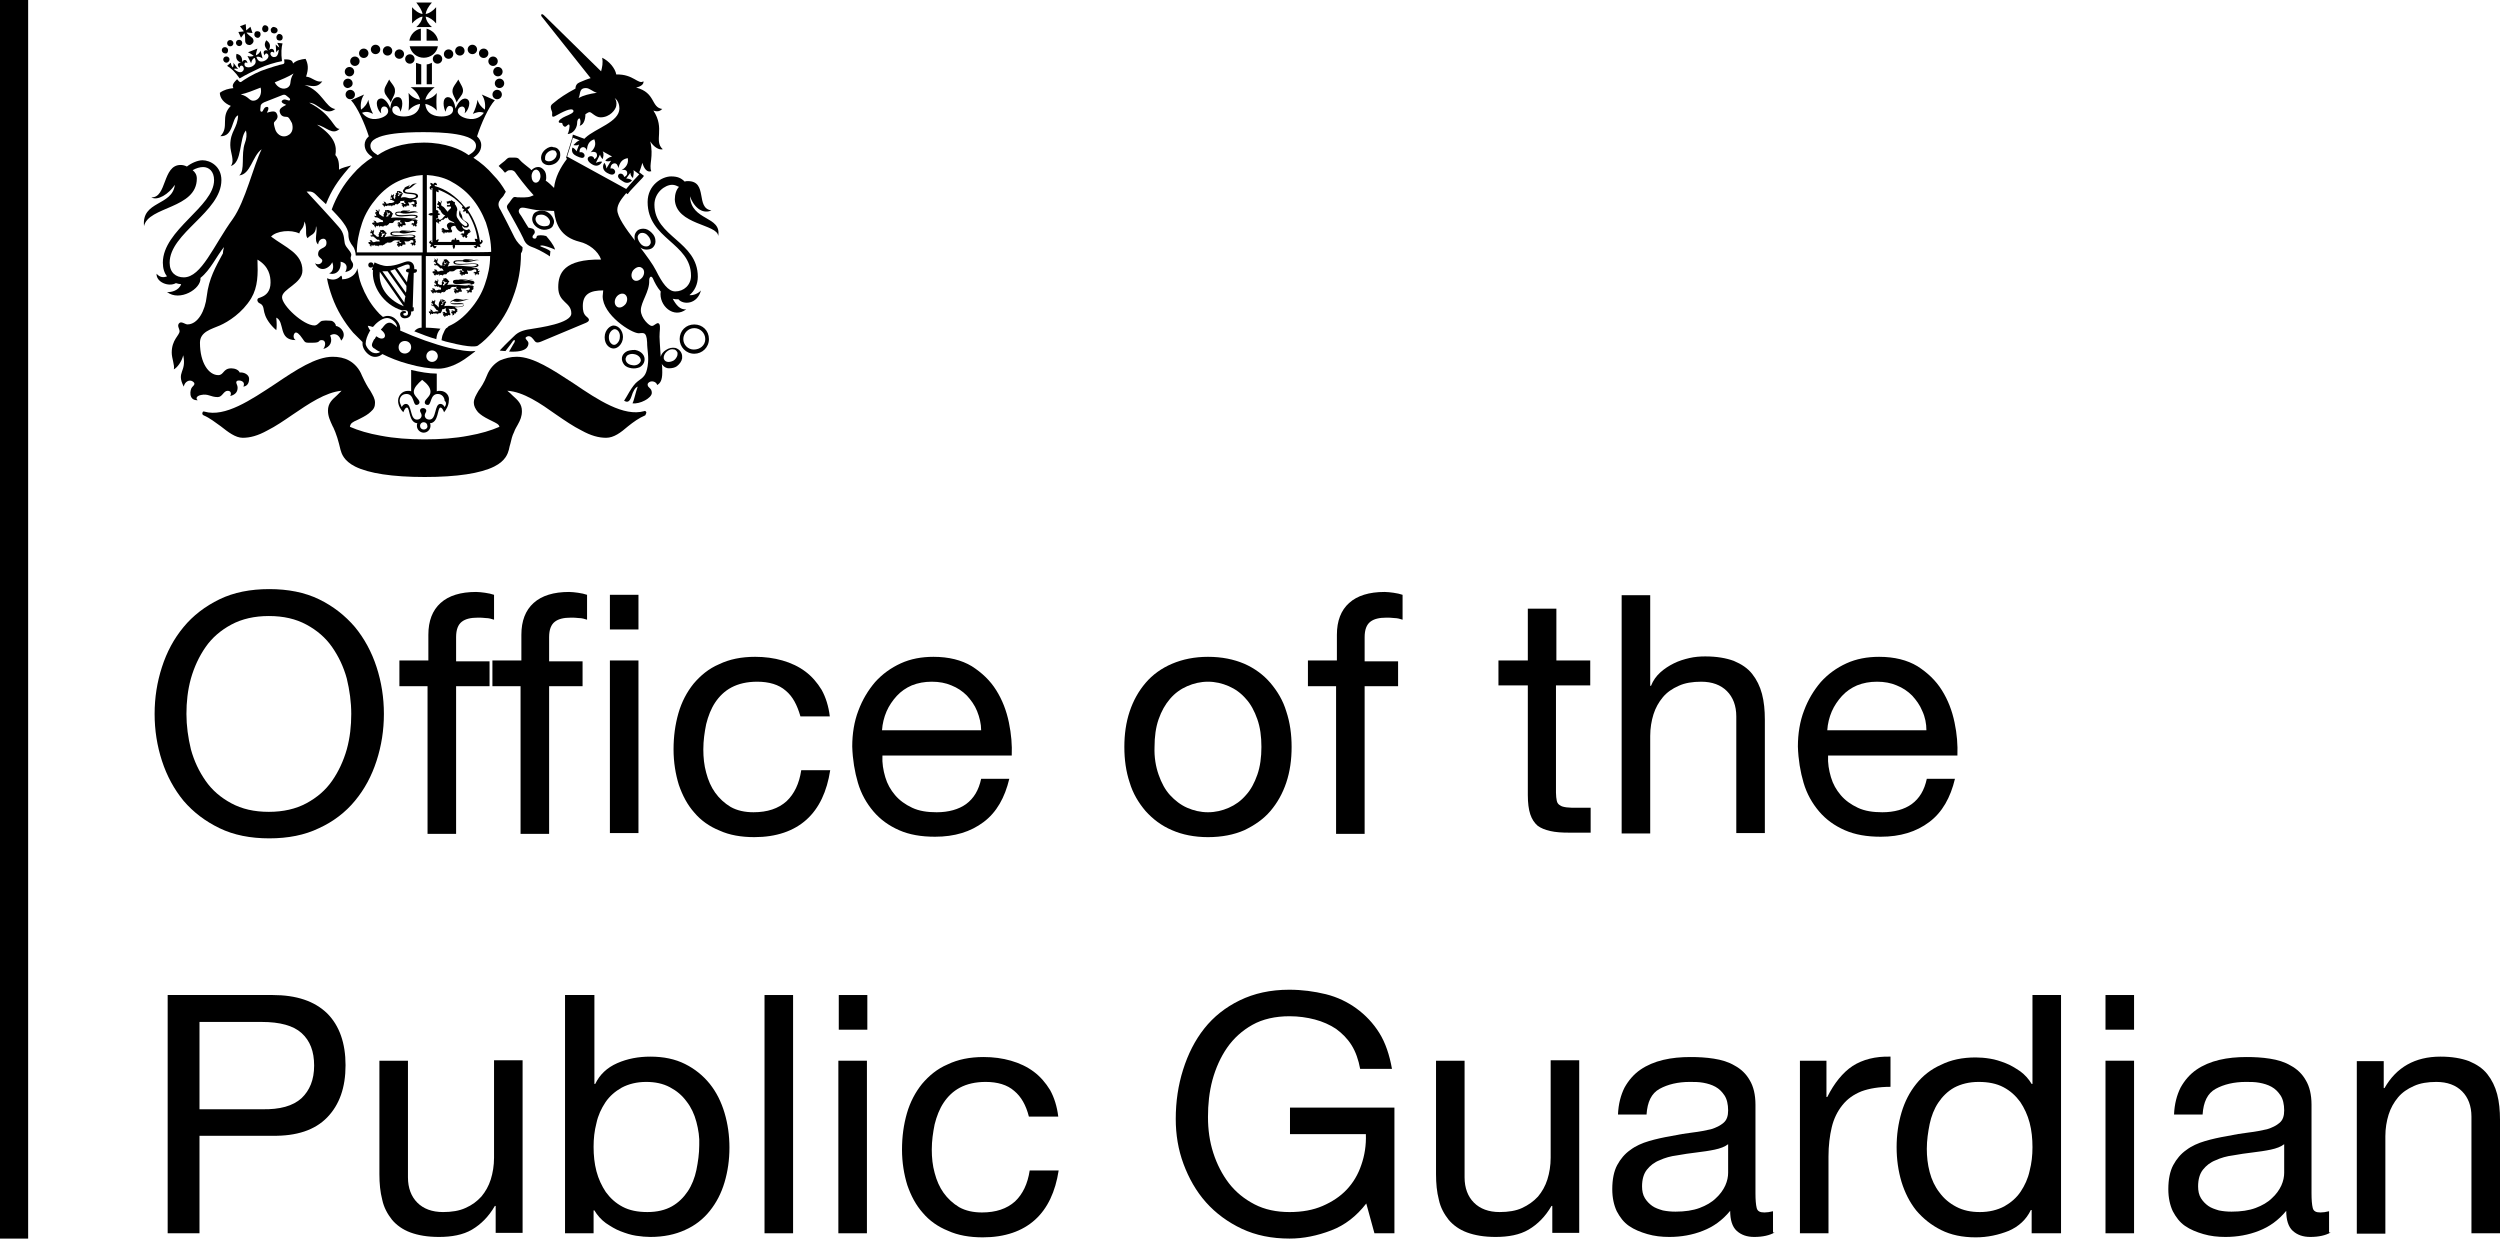 <?xml version="1.0" encoding="UTF-8"?><svg xmlns="http://www.w3.org/2000/svg" xmlns:xlink="http://www.w3.org/1999/xlink" version="1.1" id="Layer_1" x="0px" y="0px" viewBox="3.7 128.1 612.8 303.6" width="449.271" height="222.583" xml:space="preserve"><rect x="3.7" y="128.1" width="6.9" height="303.6"/><g><path d="M43.4,291.6c1.2-3.7,2.9-6.9,5.3-9.8c2.3-2.8,5.3-5.1,8.8-6.8c3.5-1.7,7.6-2.5,12.2-2.5c4.6,0,8.7,0.8,12.2,2.5 c3.5,1.7,6.4,4,8.8,6.8c2.3,2.8,4.1,6.1,5.3,9.8c1.2,3.7,1.8,7.5,1.8,11.5c0,4-0.6,7.8-1.8,11.5c-1.2,3.7-2.9,6.9-5.3,9.8 c-2.3,2.8-5.3,5.1-8.8,6.7c-3.5,1.7-7.6,2.5-12.2,2.5c-4.6,0-8.7-0.8-12.2-2.5c-3.5-1.7-6.4-3.9-8.8-6.7c-2.3-2.8-4.1-6.1-5.3-9.8 c-1.2-3.7-1.8-7.5-1.8-11.5C41.6,299.1,42.2,295.3,43.4,291.6z M50.5,311.8c0.8,2.9,2,5.4,3.6,7.7s3.7,4.1,6.3,5.5 c2.6,1.4,5.6,2.1,9.2,2.1c3.5,0,6.6-0.7,9.2-2.1c2.6-1.4,4.7-3.2,6.3-5.5s2.8-4.9,3.6-7.7c0.8-2.9,1.1-5.8,1.1-8.7 s-0.4-5.8-1.1-8.7c-0.8-2.9-2-5.4-3.6-7.7s-3.7-4.1-6.3-5.5c-2.6-1.4-5.6-2.1-9.2-2.1c-3.5,0-6.6,0.7-9.2,2.1 c-2.6,1.4-4.7,3.2-6.3,5.5s-2.8,4.9-3.6,7.7c-0.8,2.9-1.1,5.8-1.1,8.7S49.8,308.9,50.5,311.8z"/><path d="M101.6,296.1V290h7.1v-6.3c0-3.4,1-6,3-7.8c2-1.8,4.9-2.7,8.7-2.7c0.7,0,1.4,0.1,2.2,0.2c0.8,0.1,1.6,0.3,2.2,0.5v6.1 c-0.6-0.2-1.3-0.4-2-0.4c-0.7-0.1-1.4-0.1-2-0.1c-1.7,0-3,0.3-3.9,1c-0.9,0.7-1.4,1.9-1.4,3.8v5.9h8.2v6.1h-8.2v36.2h-7v-36.2 H101.6z"/><path d="M124.4,296.1V290h7.1v-6.3c0-3.4,1-6,3-7.8c2-1.8,4.9-2.7,8.7-2.7c0.7,0,1.4,0.1,2.2,0.2c0.8,0.1,1.6,0.3,2.2,0.5v6.1 c-0.6-0.2-1.3-0.4-2-0.4c-0.7-0.1-1.4-0.1-2-0.1c-1.7,0-3,0.3-3.9,1c-0.9,0.7-1.4,1.9-1.4,3.8v5.9h8.2v6.1h-8.2v36.2h-7v-36.2 H124.4z"/><path d="M153.2,282.4v-8.5h7v8.5H153.2z M160.2,290v42.3h-7V290H160.2z"/><path d="M196.3,297.4c-1.7-1.5-4.1-2.2-7-2.2c-2.5,0-4.6,0.5-6.3,1.4c-1.7,0.9-3,2.2-4,3.7c-1,1.5-1.7,3.3-2.2,5.3 c-0.4,2-0.7,4-0.7,6.2c0,2,0.2,3.9,0.7,5.7c0.5,1.9,1.2,3.5,2.2,4.9c1,1.4,2.3,2.6,3.8,3.5c1.6,0.9,3.5,1.3,5.6,1.3 c3.4,0,6.1-0.9,8.1-2.7c1.9-1.8,3.1-4.3,3.6-7.6h7.1c-0.8,5.2-2.7,9.3-5.8,12.1c-3.1,2.8-7.4,4.3-12.8,4.3c-3.2,0-6.1-0.5-8.5-1.6 c-2.5-1-4.6-2.5-6.2-4.4c-1.7-1.9-2.9-4.2-3.8-6.8c-0.8-2.6-1.3-5.5-1.3-8.7c0-3.2,0.4-6.1,1.2-8.9c0.8-2.8,2.1-5.2,3.7-7.2 c1.7-2,3.7-3.7,6.3-4.8c2.5-1.2,5.4-1.8,8.8-1.8c2.4,0,4.6,0.3,6.7,0.9c2.1,0.6,4,1.5,5.6,2.7c1.6,1.2,2.9,2.7,4,4.5 c1,1.8,1.7,4,2,6.5h-7.2C199.1,300.9,198,298.8,196.3,297.4z"/><path d="M244.8,329.6c-3.2,2.4-7.1,3.6-11.9,3.6c-3.4,0-6.3-0.5-8.8-1.6c-2.5-1.1-4.6-2.6-6.3-4.6c-1.7-2-3-4.3-3.8-7 c-0.8-2.7-1.3-5.7-1.4-8.9c0-3.2,0.5-6.2,1.5-8.8c1-2.7,2.4-5,4.1-7c1.8-2,3.9-3.5,6.3-4.6c2.4-1.1,5.1-1.6,8-1.6 c3.8,0,6.9,0.8,9.4,2.3c2.5,1.6,4.5,3.5,6,5.9c1.5,2.4,2.5,5,3.1,7.9s0.8,5.5,0.7,8.1H220c-0.1,1.9,0.2,3.6,0.7,5.3 c0.5,1.7,1.3,3.1,2.4,4.4c1.1,1.3,2.5,2.3,4.2,3.1c1.7,0.8,3.7,1.1,6,1.1c2.9,0,5.4-0.7,7.2-2c1.9-1.4,3.1-3.4,3.7-6.2h6.9 C250,323.6,248,327.2,244.8,329.6z M243.2,302.4c-0.6-1.5-1.5-2.7-2.5-3.8c-1.1-1.1-2.3-1.9-3.8-2.5c-1.4-0.6-3-0.9-4.8-0.9 c-1.8,0-3.4,0.3-4.9,0.9c-1.4,0.6-2.7,1.5-3.7,2.6c-1,1.1-1.9,2.4-2.5,3.8c-0.6,1.4-1,3-1.1,4.6h24.3 C244.2,305.5,243.8,303.9,243.2,302.4z"/><path d="M280.6,302.5c0.9-2.7,2.2-5,3.9-7c1.7-2,3.9-3.6,6.5-4.7c2.6-1.1,5.5-1.7,8.8-1.7c3.4,0,6.3,0.6,8.9,1.7 c2.5,1.1,4.7,2.7,6.4,4.7c1.7,2,3.1,4.3,3.9,7c0.9,2.7,1.3,5.6,1.3,8.7c0,3.1-0.4,6-1.3,8.7c-0.9,2.7-2.2,5-3.9,7 c-1.7,2-3.9,3.5-6.4,4.7c-2.5,1.1-5.5,1.7-8.9,1.7c-3.3,0-6.3-0.6-8.8-1.7c-2.6-1.1-4.7-2.7-6.5-4.7c-1.7-2-3.1-4.3-3.9-7 c-0.9-2.7-1.3-5.6-1.3-8.7C279.3,308.1,279.7,305.2,280.6,302.5z M287.7,318c0.7,2,1.6,3.7,2.8,5c1.2,1.3,2.6,2.4,4.2,3.1 c1.6,0.7,3.3,1.1,5.1,1.1c1.8,0,3.5-0.4,5.1-1.1c1.6-0.7,3-1.7,4.2-3.1c1.2-1.3,2.1-3,2.8-5c0.7-2,1-4.3,1-6.8c0-2.6-0.3-4.8-1-6.8 c-0.7-2-1.6-3.7-2.8-5c-1.2-1.4-2.6-2.4-4.2-3.1c-1.6-0.7-3.3-1.1-5.1-1.1c-1.8,0-3.5,0.4-5.1,1.1c-1.6,0.7-3,1.7-4.2,3.1 c-1.2,1.4-2.1,3-2.8,5c-0.7,2-1,4.3-1,6.8C286.6,313.7,287,316,287.7,318z"/><path d="M324.3,296.1V290h7.1v-6.3c0-3.4,1-6,3-7.8c2-1.8,4.9-2.7,8.7-2.7c0.7,0,1.4,0.1,2.2,0.2c0.8,0.1,1.6,0.3,2.2,0.5v6.1 c-0.6-0.2-1.3-0.4-2-0.4c-0.7-0.1-1.4-0.1-2-0.1c-1.7,0-3,0.3-3.9,1c-0.9,0.7-1.4,1.9-1.4,3.8v5.9h8.2v6.1h-8.2v36.2h-7v-36.2 H324.3z"/><path d="M393.5,290v6.1h-8.4v26.3c0,0.8,0.1,1.5,0.2,2c0.1,0.5,0.4,0.9,0.8,1.1c0.4,0.3,0.9,0.4,1.6,0.5c0.7,0.1,1.6,0.1,2.7,0.1 h3.2v6.1h-5.3c-1.8,0-3.3-0.1-4.6-0.4s-2.3-0.7-3.1-1.3c-0.8-0.7-1.4-1.6-1.8-2.8c-0.4-1.2-0.6-2.8-0.6-4.7v-26.9H371V290h7.2 v-12.7h7V290H393.5z"/><path d="M408.2,273.9v22.3h0.2c0.5-1.3,1.3-2.4,2.3-3.3s2.1-1.6,3.3-2.2c1.2-0.6,2.5-1,3.8-1.3c1.3-0.3,2.6-0.4,3.9-0.4 c2.8,0,5.1,0.4,7,1.1c1.9,0.8,3.4,1.8,4.5,3.2c1.1,1.4,1.9,3,2.4,4.9c0.5,1.9,0.7,4,0.7,6.3v27.8h-7v-28.6c0-2.6-0.8-4.7-2.3-6.2 c-1.5-1.5-3.6-2.3-6.3-2.3c-2.1,0-4,0.3-5.5,1c-1.6,0.7-2.9,1.6-3.9,2.8c-1,1.2-1.8,2.6-2.3,4.2c-0.5,1.6-0.8,3.4-0.8,5.3v23.9h-7 v-58.4H408.2z"/><path d="M476.6,329.6c-3.2,2.4-7.1,3.6-11.9,3.6c-3.4,0-6.3-0.5-8.8-1.6c-2.5-1.1-4.6-2.6-6.3-4.6c-1.7-2-3-4.3-3.8-7 c-0.8-2.7-1.3-5.7-1.4-8.9c0-3.2,0.5-6.2,1.5-8.8c1-2.7,2.4-5,4.1-7c1.8-2,3.9-3.5,6.3-4.6c2.4-1.1,5.1-1.6,8-1.6 c3.8,0,6.9,0.8,9.4,2.3c2.5,1.6,4.5,3.5,6,5.9c1.5,2.4,2.5,5,3.1,7.9c0.6,2.8,0.8,5.5,0.7,8.1h-31.7c-0.1,1.9,0.2,3.6,0.7,5.3 c0.5,1.7,1.3,3.1,2.4,4.4s2.5,2.3,4.2,3.1c1.7,0.8,3.7,1.1,6,1.1c2.9,0,5.4-0.7,7.2-2c1.9-1.4,3.1-3.4,3.7-6.2h6.9 C481.8,323.6,479.8,327.2,476.6,329.6z M474.9,302.4c-0.6-1.5-1.5-2.7-2.5-3.8c-1.1-1.1-2.3-1.9-3.8-2.5c-1.4-0.6-3-0.9-4.8-0.9 c-1.8,0-3.4,0.3-4.9,0.9c-1.4,0.6-2.7,1.5-3.7,2.6c-1,1.1-1.9,2.4-2.5,3.8c-0.6,1.4-1,3-1.1,4.6h24.3 C475.9,305.5,475.6,303.9,474.9,302.4z"/></g><g><path d="M70.5,372c5.9,0,10.3,1.5,13.4,4.5c3,3,4.5,7.3,4.5,12.7c0,5.5-1.5,9.7-4.5,12.8c-3,3.1-7.5,4.6-13.4,4.5H52.6v23.9h-7.8 V372H70.5z M67.9,400c4.4,0.1,7.6-0.8,9.7-2.7c2-1.9,3.1-4.5,3.1-8c0-3.5-1-6.1-3.1-8c-2-1.8-5.3-2.7-9.7-2.7H52.6V400H67.9z"/><path d="M125.2,430.4v-6.7H125c-1.5,2.6-3.4,4.5-5.6,5.8s-5,1.8-8.1,1.8c-2.8,0-5.1-0.4-7-1.1c-1.9-0.7-3.4-1.8-4.5-3.1 c-1.1-1.4-2-3-2.4-4.9c-0.5-1.9-0.7-4-0.7-6.3v-27.8h7v28.6c0,2.6,0.8,4.7,2.3,6.2c1.5,1.5,3.6,2.3,6.3,2.3c2.1,0,4-0.3,5.5-1 c1.6-0.7,2.8-1.6,3.9-2.8c1-1.2,1.8-2.6,2.3-4.2c0.5-1.6,0.8-3.4,0.8-5.3v-23.9h7v42.3H125.2z"/><path d="M149.4,372v21.8h0.2c1.1-2.3,2.9-4,5.4-5.1c2.5-1.1,5.2-1.6,8.1-1.6c3.3,0,6.1,0.6,8.5,1.8c2.4,1.2,4.4,2.8,6.1,4.9 c1.6,2,2.8,4.4,3.6,7.1c0.8,2.7,1.2,5.5,1.2,8.5c0,3-0.4,5.8-1.2,8.5c-0.8,2.7-2,5-3.6,7c-1.6,2-3.6,3.6-6.1,4.7 c-2.4,1.1-5.2,1.7-8.5,1.7c-1,0-2.2-0.1-3.5-0.3c-1.3-0.2-2.5-0.6-3.8-1.1c-1.3-0.5-2.4-1.2-3.6-2c-1.1-0.8-2.1-1.9-2.8-3.1h-0.2 v5.6h-7V372H149.4z M174.4,403.1c-0.5-1.9-1.3-3.6-2.4-5c-1.1-1.5-2.4-2.6-4.1-3.5c-1.7-0.9-3.6-1.3-5.8-1.3c-2.3,0-4.3,0.5-6,1.4 c-1.6,0.9-3,2.1-4,3.6c-1,1.5-1.8,3.2-2.2,5.1c-0.5,1.9-0.7,3.8-0.7,5.8c0,2.1,0.2,4.1,0.7,6c0.5,1.9,1.3,3.6,2.3,5.1 c1.1,1.5,2.4,2.7,4.1,3.6c1.7,0.9,3.7,1.3,6.1,1.3c2.4,0,4.4-0.5,6-1.4c1.6-0.9,2.9-2.2,3.9-3.7c1-1.5,1.7-3.3,2.1-5.2 c0.4-2,0.7-4,0.7-6.1C175.2,406.9,174.9,405,174.4,403.1z"/><path d="M198.1,372v58.4h-7V372H198.1z"/><path d="M209.3,380.5V372h7v8.5H209.3z M216.2,388.1v42.3h-7v-42.3H216.2z"/><path d="M252.3,395.5c-1.7-1.5-4.1-2.2-7-2.2c-2.5,0-4.6,0.5-6.3,1.4c-1.7,0.9-3,2.2-4,3.7c-1,1.5-1.7,3.3-2.2,5.3 c-0.4,2-0.7,4-0.7,6.2c0,2,0.2,3.9,0.7,5.7c0.5,1.9,1.2,3.5,2.2,4.9c1,1.4,2.3,2.6,3.8,3.5c1.6,0.9,3.5,1.3,5.6,1.3 c3.4,0,6.1-0.9,8.1-2.7c1.9-1.8,3.1-4.3,3.6-7.6h7.1c-0.8,5.2-2.7,9.3-5.8,12.1c-3.1,2.8-7.4,4.3-12.8,4.3c-3.2,0-6.1-0.5-8.5-1.6 c-2.5-1-4.6-2.5-6.2-4.4c-1.7-1.9-2.9-4.2-3.8-6.8c-0.8-2.6-1.3-5.5-1.3-8.7c0-3.2,0.4-6.1,1.2-8.9c0.8-2.8,2.1-5.2,3.7-7.2 c1.7-2,3.7-3.7,6.3-4.8c2.5-1.2,5.4-1.8,8.8-1.8c2.4,0,4.6,0.3,6.7,0.9c2.1,0.6,4,1.5,5.6,2.7c1.6,1.2,2.9,2.7,4,4.5 c1,1.8,1.7,4,2,6.5h-7.2C255.2,399,254,396.9,252.3,395.5z"/><path d="M330,429.7c-3.4,1.3-6.8,2-10.2,2c-4.4,0-8.3-0.8-11.7-2.4c-3.4-1.6-6.4-3.8-8.8-6.5c-2.4-2.7-4.2-5.9-5.5-9.4 c-1.3-3.5-1.9-7.2-1.9-11c0-4.3,0.6-8.3,1.8-12.1c1.2-3.8,2.9-7.2,5.2-10.1c2.3-2.9,5.2-5.2,8.7-6.9c3.5-1.7,7.5-2.6,12.1-2.6 c3.2,0,6.1,0.4,9,1.1c2.8,0.7,5.3,1.9,7.5,3.5c2.2,1.6,4.1,3.6,5.6,6c1.5,2.4,2.5,5.4,3.1,8.8h-7.8c-0.4-2.2-1.1-4.2-2.1-5.8 c-1-1.6-2.3-2.9-3.8-4c-1.5-1-3.3-1.8-5.2-2.3c-1.9-0.5-4-0.8-6.2-0.8c-3.5,0-6.6,0.7-9.1,2.1c-2.5,1.4-4.6,3.3-6.2,5.6 s-2.8,5-3.6,7.9c-0.8,3-1.1,6-1.1,9.1c0,3.1,0.4,6,1.3,8.8c0.9,2.8,2.2,5.3,3.8,7.4c1.7,2.2,3.8,3.9,6.3,5.2 c2.5,1.3,5.4,1.9,8.6,1.9c3.1,0,5.8-0.5,8.1-1.5c2.3-1,4.3-2.3,5.9-4c1.6-1.7,2.8-3.7,3.6-6.1c0.8-2.3,1.2-4.8,1.1-7.5h-18.6v-6.5 h25.6v30.8h-4.9l-2-7.3C336.2,426.2,333.4,428.4,330,429.7z"/><path d="M384.2,430.4v-6.7H384c-1.5,2.6-3.4,4.5-5.6,5.8s-5,1.8-8.1,1.8c-2.8,0-5.1-0.4-7-1.1c-1.9-0.7-3.4-1.8-4.5-3.1 c-1.1-1.4-2-3-2.4-4.9c-0.5-1.9-0.7-4-0.7-6.3v-27.8h7v28.6c0,2.6,0.8,4.7,2.3,6.2c1.5,1.5,3.6,2.3,6.3,2.3c2.1,0,4-0.3,5.5-1 s2.8-1.6,3.9-2.8c1-1.2,1.8-2.6,2.3-4.2c0.5-1.6,0.8-3.4,0.8-5.3v-23.9h7v42.3H384.2z"/><path d="M438.7,430.2c-1.2,0.7-2.9,1.1-5,1.1c-1.8,0-3.2-0.5-4.3-1.5c-1.1-1-1.6-2.7-1.6-4.9c-1.9,2.3-4.1,3.9-6.7,4.9 c-2.5,1-5.3,1.5-8.2,1.5c-1.9,0-3.7-0.2-5.4-0.7s-3.2-1.1-4.5-2c-1.3-0.9-2.2-2.1-3-3.6c-0.7-1.5-1.1-3.3-1.1-5.4 c0-2.4,0.4-4.4,1.2-5.9c0.8-1.5,1.9-2.8,3.2-3.7c1.3-1,2.9-1.7,4.6-2.2c1.7-0.5,3.5-0.9,5.3-1.2c1.9-0.4,3.7-0.7,5.4-0.9 c1.7-0.2,3.2-0.5,4.5-0.8c1.3-0.4,2.3-0.9,3.1-1.6c0.8-0.7,1.1-1.7,1.1-3c0-1.5-0.3-2.8-0.9-3.7c-0.6-0.9-1.3-1.6-2.2-2.1 c-0.9-0.5-1.9-0.8-3-1c-1.1-0.2-2.2-0.2-3.3-0.2c-2.9,0-5.4,0.6-7.4,1.7c-2,1.1-3,3.2-3.2,6.3h-7c0.1-2.6,0.7-4.8,1.6-6.6 c1-1.8,2.3-3.3,3.9-4.4c1.6-1.1,3.5-1.9,5.6-2.4c2.1-0.5,4.3-0.7,6.7-0.7c1.9,0,3.8,0.1,5.7,0.4c1.9,0.3,3.6,0.8,5.1,1.7 c1.5,0.8,2.8,2,3.7,3.6c0.9,1.5,1.4,3.5,1.4,6v21.7c0,1.6,0.1,2.8,0.3,3.6c0.2,0.8,0.8,1.1,1.9,1.1c0.6,0,1.3-0.1,2.1-0.3V430.2z M427.4,408.5c-0.9,0.7-2,1.1-3.4,1.4c-1.4,0.3-2.9,0.5-4.5,0.7c-1.6,0.2-3.1,0.4-4.7,0.7c-1.6,0.2-3,0.6-4.3,1.2 c-1.3,0.5-2.3,1.3-3.1,2.3c-0.8,1-1.2,2.4-1.2,4.1c0,1.1,0.2,2.1,0.7,2.9c0.5,0.8,1.1,1.4,1.8,1.9s1.6,0.8,2.6,1.1 c1,0.2,2,0.3,3.1,0.3c2.3,0,4.3-0.3,5.9-0.9s3-1.4,4-2.4c1-0.9,1.8-2,2.3-3.1c0.5-1.1,0.7-2.2,0.7-3.1V408.5z"/><path d="M451.4,388.1v8.9h0.2c1.7-3.4,3.8-6,6.2-7.6c2.5-1.6,5.6-2.4,9.3-2.3v7.4c-2.8,0-5.2,0.4-7.1,1.1c-2,0.8-3.5,1.9-4.7,3.4 c-1.2,1.5-2.1,3.3-2.6,5.4c-0.5,2.1-0.8,4.5-0.8,7.2v18.8h-7v-42.3H451.4z"/><path d="M501.7,430.4v-5.7h-0.2c-1.1,2.3-2.9,4-5.4,5.1c-2.5,1-5.2,1.6-8.1,1.6c-3.3,0-6.1-0.6-8.5-1.8c-2.4-1.2-4.4-2.8-6.1-4.8 c-1.6-2-2.8-4.4-3.6-7c-0.8-2.7-1.2-5.5-1.2-8.5c0-3,0.4-5.8,1.2-8.5c0.8-2.7,2-5,3.6-7c1.6-2,3.6-3.6,6.1-4.7 c2.4-1.2,5.2-1.8,8.5-1.8c1.1,0,2.3,0.1,3.5,0.3c1.3,0.2,2.5,0.6,3.8,1.1c1.3,0.5,2.4,1.2,3.6,2c1.1,0.8,2.1,1.9,2.8,3.1h0.2V372h7 v58.4H501.7z M476.7,415.4c0.5,1.9,1.3,3.6,2.4,5c1.1,1.5,2.4,2.6,4.1,3.5c1.7,0.9,3.6,1.3,5.8,1.3c2.3,0,4.3-0.5,6-1.4 c1.6-0.9,3-2.1,4-3.6c1-1.5,1.8-3.2,2.2-5.1c0.5-1.9,0.7-3.8,0.7-5.8c0-2.1-0.2-4.1-0.7-6c-0.5-1.9-1.3-3.6-2.3-5.1 c-1.1-1.5-2.4-2.7-4.1-3.6c-1.7-0.9-3.7-1.3-6.1-1.3c-2.3,0-4.3,0.5-6,1.4c-1.6,0.9-2.9,2.2-3.9,3.7s-1.7,3.3-2.1,5.2 c-0.4,2-0.7,4-0.7,6.1C476,411.6,476.2,413.5,476.7,415.4z"/><path d="M519.8,380.5V372h7v8.5H519.8z M526.8,388.1v42.3h-7v-42.3H526.8z"/><path d="M575,430.2c-1.2,0.7-2.9,1.1-5,1.1c-1.8,0-3.2-0.5-4.3-1.5c-1.1-1-1.6-2.7-1.6-4.9c-1.9,2.3-4.1,3.9-6.7,4.9 c-2.5,1-5.3,1.5-8.2,1.5c-1.9,0-3.7-0.2-5.4-0.7s-3.2-1.1-4.5-2c-1.3-0.9-2.2-2.1-3-3.6c-0.7-1.5-1.1-3.3-1.1-5.4 c0-2.4,0.4-4.4,1.2-5.9c0.8-1.5,1.9-2.8,3.2-3.7c1.3-1,2.9-1.7,4.6-2.2c1.7-0.5,3.5-0.9,5.3-1.2c1.9-0.4,3.7-0.7,5.4-0.9 c1.7-0.2,3.2-0.5,4.5-0.8c1.3-0.4,2.3-0.9,3.1-1.6c0.8-0.7,1.1-1.7,1.1-3c0-1.5-0.3-2.8-0.9-3.7c-0.6-0.9-1.3-1.6-2.2-2.1 c-0.9-0.5-1.9-0.8-3-1c-1.1-0.2-2.2-0.2-3.3-0.2c-2.9,0-5.4,0.6-7.4,1.7c-2,1.1-3,3.2-3.2,6.3h-7c0.1-2.6,0.7-4.8,1.6-6.6 c1-1.8,2.3-3.3,3.9-4.4c1.6-1.1,3.5-1.9,5.6-2.4c2.1-0.5,4.3-0.7,6.7-0.7c1.9,0,3.8,0.1,5.7,0.4c1.9,0.3,3.6,0.8,5.1,1.7 c1.5,0.8,2.8,2,3.7,3.6c0.9,1.5,1.4,3.5,1.4,6v21.7c0,1.6,0.1,2.8,0.3,3.6c0.2,0.8,0.8,1.1,1.9,1.1c0.6,0,1.3-0.1,2.1-0.3V430.2z M563.7,408.5c-0.9,0.7-2,1.1-3.4,1.4c-1.4,0.3-2.9,0.5-4.5,0.7c-1.6,0.2-3.1,0.4-4.7,0.7c-1.6,0.2-3,0.6-4.3,1.2 c-1.3,0.5-2.3,1.3-3.1,2.3c-0.8,1-1.2,2.4-1.2,4.1c0,1.1,0.2,2.1,0.7,2.9c0.5,0.8,1.1,1.4,1.8,1.9s1.6,0.8,2.6,1.1 c1,0.2,2,0.3,3.1,0.3c2.3,0,4.3-0.3,5.9-0.9s3-1.4,4-2.4c1-0.9,1.8-2,2.3-3.1c0.5-1.1,0.7-2.2,0.7-3.1V408.5z"/><path d="M588,388.1v6.7h0.2c2.9-5.1,7.5-7.7,13.7-7.7c2.8,0,5.1,0.4,7,1.1c1.9,0.8,3.4,1.8,4.5,3.2c1.1,1.4,1.9,3,2.4,4.9 c0.5,1.9,0.7,4,0.7,6.3v27.8h-7v-28.6c0-2.6-0.8-4.7-2.3-6.2c-1.5-1.5-3.6-2.3-6.3-2.3c-2.1,0-4,0.3-5.5,1 c-1.6,0.7-2.9,1.6-3.9,2.8c-1,1.2-1.8,2.6-2.3,4.2c-0.5,1.6-0.8,3.4-0.8,5.3v23.9h-7v-42.3H588z"/></g><g id="g3093" transform="matrix(1.27,0,0,-1.27,-350.49,427.551)"><g id="g3551" transform="matrix(1.009,0,0,1.009,362.116,-731.873)"><g id="g3111" transform="translate(76.263,810.124)"><path id="path3113" d="M-84.3,133.7c-0.5-1-1-1.6-0.9-2.3c0.1-0.8,0.9-1.3,1.2-2.1c0.3,0.9,0.9,1.6,0.8,2.3 C-83.1,132.3-84.1,133.2-84.3,133.7"/></g><g id="g3115" transform="translate(80.777,810.124)"><path id="path3117" d="M-75.6,133.7c0.5-1,1-1.6,0.9-2.3c-0.1-0.8-0.9-1.3-1.2-2.1c-0.3,0.9-0.9,1.6-0.8,2.3 C-76.7,132.3-75.8,133.2-75.6,133.7"/></g><g id="g3119" transform="translate(73.666,810.319)"><path id="path3121" d="M-89.3,134.1c0.5,0,0.9,0.4,0.9,0.9s-0.4,0.9-0.9,0.9s-0.9-0.4-0.9-0.9C-90.2,134.5-89.8,134.1-89.3,134.1 "/></g><g id="g3123" transform="translate(73.87,809.883)"><path id="path3125" d="M-88.9,133.2c0,0.5-0.4,0.9-0.9,0.9s-0.9-0.4-0.9-0.9s0.4-0.9,0.9-0.9C-89.3,132.4-88.9,132.7-88.9,133.2"/></g><g id="g3127" transform="translate(74.018,809.144)"><path id="path3129" d="M-88.6,131.8c0,0.5-0.4,0.9-0.9,0.9s-0.9-0.4-0.9-0.9s0.4-0.9,0.9-0.9C-89,130.9-88.6,131.3-88.6,131.8"/></g><g id="g3131" transform="translate(75.354,811.773)"><path id="path3133" d="M-86,136.9c0.5,0,0.9,0.4,0.9,0.9s-0.4,0.9-0.9,0.9s-0.9-0.4-0.9-0.9C-86.9,137.3-86.5,136.9-86,136.9"/></g><g id="g3135" transform="translate(74.596,811.539)"><path id="path3137" d="M-87.5,136.4c0.5,0,0.9,0.4,0.9,0.9s-0.4,0.9-0.9,0.9s-0.9-0.4-0.9-0.9C-88.4,136.8-88,136.4-87.5,136.4"/></g><g id="g3139" transform="translate(74,811.017)"><path id="path3141" d="M-88.6,135.4c0.5,0,0.9,0.4,0.9,0.9s-0.4,0.9-0.9,0.9s-0.9-0.4-0.9-0.9C-89.5,135.8-89.1,135.4-88.6,135.4 "/></g><g id="g3143" transform="translate(76.15,811.7)"><path id="path3145" d="M-84.5,136.7c0.5,0,0.9,0.4,0.9,0.9s-0.4,0.9-0.9,0.9c-0.5,0-0.9-0.4-0.9-0.9 C-85.4,137.1-85,136.7-84.5,136.7"/></g><g id="g3147" transform="translate(76.906,811.481)"><path id="path3149" d="M-83,136.3c0.5,0,0.9,0.4,0.9,0.9s-0.4,0.9-0.9,0.9s-0.9-0.4-0.9-0.9S-83.5,136.3-83,136.3"/></g><g id="g3151" transform="translate(77.618,811.147)"><path id="path3153" d="M-81.7,135.7c0.5,0,0.9,0.4,0.9,0.9s-0.4,0.9-0.9,0.9s-0.9-0.4-0.9-0.9C-82.6,136.1-82.2,135.7-81.7,135.7 "/></g><g id="g3155" transform="translate(83.059,810.624)"><path id="path3157" d="M-71.2,134.7c0-0.5,0.4-0.9,0.9-0.9s0.9,0.4,0.9,0.9s-0.4,0.9-0.9,0.9C-70.8,135.6-71.2,135.2-71.2,134.7"/></g><g id="g3159" transform="translate(83.466,810.188)"><path id="path3161" d="M-70.4,133.8c-0.5,0-0.9-0.4-0.9-0.9s0.4-0.9,0.9-0.9s0.9,0.4,0.9,0.9C-69.5,133.4-69.9,133.8-70.4,133.8"/></g><g id="g3163" transform="translate(83.317,809.449)"><path id="path3165" d="M-70.7,132.4c-0.5,0-0.9-0.4-0.9-0.9s0.4-0.9,0.9-0.9s0.9,0.4,0.9,0.9C-69.8,132-70.2,132.4-70.7,132.4"/></g><g id="g3167" transform="translate(81.677,811.773)"><path id="path3169" d="M-73.8,136.9c0.5,0,0.9,0.4,0.9,0.9s-0.4,0.9-0.9,0.9s-0.9-0.4-0.9-0.9C-74.7,137.3-74.3,136.9-73.8,136.9 "/></g><g id="g3171" transform="translate(82.435,811.539)"><path id="path3173" d="M-72.4,136.4c0.5,0,0.9,0.4,0.9,0.9s-0.4,0.9-0.9,0.9s-0.9-0.4-0.9-0.9C-73.3,136.8-72.9,136.4-72.4,136.4 "/></g><g id="g3175" transform="translate(83.031,811.017)"><path id="path3177" d="M-71.2,135.4c0.5,0,0.9,0.4,0.9,0.9s-0.4,0.9-0.9,0.9s-0.9-0.4-0.9-0.9C-72.1,135.8-71.7,135.4-71.2,135.4 "/></g><g id="g3179" transform="translate(80.88,811.7)"><path id="path3181" d="M-75.4,136.7c0.5,0,0.9,0.4,0.9,0.9s-0.4,0.9-0.9,0.9s-0.9-0.4-0.9-0.9C-76.3,137.1-75.9,136.7-75.4,136.7 "/></g><g id="g3183" transform="translate(80.124,811.481)"><path id="path3185" d="M-76.8,136.3c0.5,0,0.9,0.4,0.9,0.9s-0.4,0.9-0.9,0.9s-0.9-0.4-0.9-0.9C-77.7,136.7-77.3,136.3-76.8,136.3 "/></g><g id="g3187" transform="translate(79.108,811.452)"><path id="path3189" d="M-78.8,136.3c0-0.5,0.4-0.9,0.9-0.9s0.9,0.4,0.9,0.9s-0.4,0.9-0.9,0.9S-78.8,136.8-78.8,136.3"/></g><g id="g3191" transform="translate(77.995,809.802)"><path id="path3193" d="M-80.9,133.1h1v3.8c-0.4,0.1-0.7,0.2-1,0.3V133.1z"/></g><g id="g3195" transform="translate(79.037,811.214)"><path id="path3197" d="M-78.9,135.8c-0.3-0.1-0.6-0.3-1-0.3v-3.8h1V135.8z"/></g><g id="g3199" transform="translate(78.32,812.655)"><path id="path3201" d="M-80.3,138.6v2.3c-1.1-0.2-2-1.1-2.2-2.3H-80.3z"/></g><g id="g3203" transform="translate(78.716,812.655)"><path id="path3205" d="M-79.6,138.6h2.2c-0.2,1.1-1.1,2-2.2,2.3V138.6z"/></g><g id="g3207" transform="translate(77.579,812.282)"><path id="path3209" d="M-81.7,137.9c0.3-1.3,1.4-2.2,2.7-2.2c1.3,0,2.5,0.9,2.7,2.2H-81.7z"/></g><g id="g3211" transform="translate(79.04,813.552)"><path id="path3213" d="M-78.9,140.3c-0.6,0.5-1.1,1.2-1.2,2c0.7-0.1,1.5-0.7,2-1.3v3.1c-0.5-0.6-1.3-1.2-2-1.3 c0.1,0.7,0.5,1.4,1.2,2.2h-3c0.6-0.8,1.1-1.5,1.2-2.2c-0.7,0.1-1.5,0.7-2,1.3V141c0.5,0.6,1.3,1.2,2,1.3c-0.1-0.8-0.6-1.5-1.2-2 H-78.9z"/></g><g id="g3215" transform="translate(80.163,792.602)"><path id="path3217" d="M-76.8,99.9c-2.8,0.7-6.2,1.9-9.3,3.3l0,0c0.1,0.6-0.1,1.3-0.6,1.9s-1.1,0.9-1.8,0.9 c-0.3,0-0.6-0.1-0.9-0.2c-0.5,0.4-0.9,0.8-1.3,1.3c-1.2,1.4-2.1,3-2.8,4.8c-0.4,1-0.6,2.1-0.8,3.2c-0.1-0.9-1.2-2.1-2.9-2.1 c0,0.2,0,0.6-0.2,0.7c-0.5-0.5-1.2-1.1-2.7-0.5c0.2-1.2,0.6-2.5,1-3.6c0.9-2.5,2.3-4.8,4-6.8c0.6-0.6,1.2-1.2,1.8-1.8 c0-0.1,0-0.2,0-0.4c0-0.7,0.6-1.7,1.5-2.2c0.7-0.4,1.6-0.3,2.3,0.3c1.4-0.7,3.1-1.4,5-1.9c2.1-0.6,4.1-0.9,5.7-0.9 c1.4,0,3.2,0.6,5,1.8c0.7,0.5,1.4,1,1.9,1.4c0.1,0.1,0.1,0.1,0.2,0.2C-73,99.1-75,99.5-76.8,99.9 M-87.1,104.2l-0.3,0.2 c-0.5,0.4-1,0.4-1.5,0c-0.2-0.2-0.4-0.4-0.6-0.7l-0.3-0.3l0.2-0.2c0.6-0.5,0.7-1,0.5-1.3c-0.1-0.1-0.2-0.2-0.3-0.2 c-0.3-0.1-0.7,0-1.1,0.3l-0.2,0.1l-0.1-0.2c0-0.1-0.1-0.1-0.1-0.2s-0.1-0.1-0.2-0.2c-0.2-0.4-0.4-0.8-0.4-1c0-0.1,0-0.1,0-0.2 c0.1-0.3,0.3-0.5,0.6-0.6l0.1-0.1c0.3-0.2,0.6-0.4,0.9-0.5c-0.5-0.3-1-0.3-1.5-0.1c-0.8,0.4-1.3,1.3-1.3,1.7 c0,0.7,0.3,1.5,0.8,2.4l0.1,0.1l-0.1,0.1c-0.2,0.3-0.3,0.5-0.4,0.8c0.3,0,0.6-0.1,0.9-0.2h0.1l0.1,0.1c0.3,0.4,1.5,1.6,2.6,1.6 c0.5,0,1-0.3,1.4-0.7c0.3-0.3,0.5-0.7,0.5-1.1C-86.7,103.9-86.9,104-87.1,104.2 M-85.2,98.8c-0.7,0-1.2,0.5-1.2,1.2 s0.5,1.2,1.2,1.2s1.2-0.5,1.2-1.2S-84.6,98.8-85.2,98.8 M-80,97.2c-0.6,0-1.1,0.5-1.1,1.1s0.5,1.1,1.1,1.1s1.1-0.5,1.1-1.1 S-79.4,97.2-80,97.2"/></g><g id="g3219" transform="translate(79.564,789.768)"><path id="path3221" d="M-77.9,94.5c-0.2,0-0.4,0-0.6-0.1v3.4c-1.5,0-3.2,0.3-4.9,0.7v-4.1c-0.2,0.1-0.4,0.1-0.6,0.1 c-1.2,0-1.9-1-1.9-1.9s0.5-1.7,1-2.2c0.2,0.5,0.4,0.9,0.7,0.9c0.6,0,0.3-2.9,2-3c-0.1-0.1-0.1-0.3-0.1-0.5c0-0.7,0.6-1.3,1.3-1.3 s1.3,0.6,1.3,1.3c0,0.2,0,0.3-0.1,0.5c1.7,0.1,1.4,3,2,3c0.3,0,0.5-0.4,0.7-0.9c0.4,0.5,0.9,1.3,0.9,2.2 C-76,93.5-76.7,94.5-77.9,94.5 M-81,87.1c-0.4,0-0.7,0.3-0.7,0.7c0,0.4,0.3,0.7,0.7,0.7s0.7-0.3,0.7-0.7 C-80.2,87.5-80.5,87.1-81,87.1 M-77,91.4c-0.2,0.4-0.5,0.6-0.8,0.6c-1.2,0-0.7-3-2.1-3c-0.6,0-0.9,0.4-0.9,0.8s0.3,0.6,0.3,0.9 s-0.3,0.5-0.6,0.5c-0.3,0-0.6-0.1-0.6-0.5c0-0.3,0.3-0.5,0.3-0.9s-0.3-0.8-0.9-0.8c-1.4,0-0.9,3-2.1,3c-0.3,0-0.6-0.2-0.8-0.6 c-0.2,0.4-0.4,0.9-0.4,1.2c0,0.6,0.4,1.3,1.3,1.3c1.5,0,1.2-2.1,1.9-2.1c0.3,0,0.6,0.2,0.6,0.5c0,0.6-1.1,1.2-1.1,2 s0.8,1.6,1.6,2.3c0.9-0.7,1.6-1.4,1.6-2.3s-1.1-1.4-1.1-2c0-0.3,0.2-0.5,0.6-0.5c0.7,0,0.4,2.1,1.9,2.1c0.9,0,1.3-0.8,1.3-1.3 C-76.6,92.3-76.7,91.8-77,91.4"/></g><g id="g3223" transform="translate(93.051,788.386)"><path id="path3225" d="M-51.9,91.8c-0.1,0.2-0.3,0.3-0.4,0.2c-3.9-1.1-8.8,2.1-13.5,5.3c-4,2.6-7.7,5.1-10.9,5.1 c-1.2,0-2.2-0.3-3.2-0.7c-1.1-0.6-2-1.6-2.5-2.9s-1.1-2.2-1.6-2.9c-0.5-0.9-0.9-1.5-0.9-2.3c0-0.6,0.3-1.2,0.8-1.8 c0.5-0.5,1.1-0.9,2.1-1.4c0.2-0.1,0.4-0.2,0.6-0.3c0.8-0.4,1.3-0.6,1.4-1.1c-1.6-0.7-3.6-1.3-5.9-1.7c-2.6-0.5-5.4-0.7-8.4-0.7 s-5.8,0.2-8.4,0.7c-2.3,0.4-4.3,1-5.9,1.7c0.1,0.7,0.5,0.9,1.4,1.3c0.2,0.1,0.4,0.2,0.6,0.3c0.8,0.4,1.5,0.8,2,1.3 c0.6,0.5,0.8,1,0.8,1.7c0,0.8-0.4,1.4-0.9,2.3c-0.5,0.7-1,1.6-1.6,2.9c-0.5,1.3-1.4,2.3-2.5,2.9c-0.9,0.5-2,0.7-3.1,0.7 c-3.2,0-7-2.5-11-5.2c-4.7-3.1-9.6-6.4-13.5-5.3c-0.2,0.1-0.4,0-0.4-0.2c-0.1-0.2,0-0.4,0.2-0.5c1.2-0.5,2.3-1.4,3.3-2.1 c1.4-1.1,2.8-2.2,4.2-2.2c1.4,0,2.9,0.4,4.7,1.4c1.6,0.8,3.2,1.9,4.8,3c3.1,2.1,6.3,4.3,9.4,4.6c-0.3-0.3-0.6-0.6-0.9-0.9 c-0.9-0.8-1.7-1.5-1.7-2.9c0-1.1,0.4-1.9,0.9-3c0.2-0.3,0.3-0.7,0.5-1.1c0.3-0.8,0.5-1.4,0.7-2.2c0.1-0.4,0.2-0.8,0.3-1.2 c0.2-0.7,0.6-2.1,2.8-3.2c2.6-1.3,7.1-2,13.3-2c6.2,0,10.7,0.7,13.3,2c2.2,1.1,2.6,2.5,2.8,3.2c0.1,0.5,0.2,0.9,0.3,1.2 c0.2,0.8,0.3,1.4,0.7,2.2c0.2,0.6,0.5,1,0.7,1.4c0.5,0.9,0.8,1.6,0.8,2.6c0,1.4-0.8,2.1-1.8,3c-0.3,0.3-0.6,0.6-1,0.9 c3.1-0.2,6.3-2.4,9.4-4.6c1.6-1.1,3.2-2.2,4.8-3c1.8-1,3.3-1.4,4.7-1.4c1.5,0,2.8,1,4.2,2.2c1,0.8,2.1,1.6,3.3,2.1 C-52,91.4-51.9,91.6-51.9,91.8"/></g><g id="g3227" transform="translate(84.97,799.152)"><path id="path3229" d="M-67.5,112.6c-0.4,0.3-1.1,1-1.5,1.8c-0.5,1-2.4,4.8-2.7,5.3c-0.3,0.4-0.4,0.8-0.4,1.1 c0,0.4,0.2,0.7,0.4,1c0.2,0.2,0.6,0.6,0.7,0.9c0.1,0.2,0.2,0.3,0.3,0.5c-0.7,1.2-1.4,2.2-2.4,3.2c-1.1,1.3-2.4,2.4-3.8,3.3 c0.7,0.5,1.5,1.2,1.5,2.4c0,0.7-0.3,1.2-0.8,1.7c0.8,2.5,2.2,5.6,3.4,6.9l-2.5,1.1c0.7-1,0.7-2.2,0.6-2.9 c-0.7,0.5-1.2,1.1-1.4,1.9c-0.1-0.8-0.5-2-0.9-2.7c0.7,0.3,1.3,0.5,2.1,0.2c-0.4-0.6-1.5-1.5-3.2-1.1c-0.9,0.2-1.8,0.7-1.8,1.4 c0,0.4,0.3,0.9,0.9,0.9c0.6-0.1,0.6-0.9,0.4-1.3c0.7,0.4,1.5,2.5,0.3,2.8c-0.9,0.2-1.7-1-2-1.9c-0.2,1.1-0.6,2.2-1.5,2.2 c-1.2-0.1-0.8-2.2-0.4-2.8c0.1,0.8,0.5,1.2,0.8,1.1c0.3,0,0.7-0.2,0.6-0.9s-1-1.1-2.2-1.1c-1.1,0-2.9,0.3-3.1,2.4 c0.7-0.1,1.8-0.7,2.2-1.3c-0.1,1.2-0.1,2.1,0,3.4c-0.6-0.8-1.5-1.2-2.2-1.3c0.2,0.9,1,1.8,1.8,2.4h-4.6c0.9-0.6,1.6-1.5,1.8-2.4 c-0.7,0.1-1.6,0.5-2.2,1.3c0.1-1.3,0.1-2.2,0-3.4c0.5,0.7,1.5,1.2,2.2,1.3c-0.2-2.1-2.1-2.4-3.1-2.4c-1.1,0-2.1,0.4-2.2,1.1 c-0.1,0.7,0.3,0.9,0.7,0.9c0.3,0,0.8-0.4,0.8-1.1c0.4,0.5,0.8,2.7-0.4,2.8c-0.9,0.1-1.4-1-1.5-2.2c-0.3,0.9-1.1,2.2-2,1.9 c-1.1-0.3-0.4-2.4,0.3-2.8c-0.2,0.4-0.1,1.2,0.4,1.3c0.6,0.1,0.9-0.4,0.9-0.9c0-0.7-0.9-1.2-1.8-1.4c-1.7-0.4-2.7,0.5-3.2,1.1 c0.8,0.3,1.3,0.2,2.1-0.2c-0.4,0.7-0.8,2-0.9,2.7c-0.2-0.8-0.8-1.5-1.4-1.9c-0.1,0.7-0.1,1.9,0.6,2.9l-2.5-1.1 c1.2-1.3,2.6-4.4,3.4-6.9c-0.5-0.4-0.8-1-0.8-1.6c0-1.2,0.8-1.9,1.5-2.4c-1.4-0.9-2.7-2-3.8-3.3c-1.7-1.9-3.1-4.2-4-6.7 c0.4-0.4,1.9-2,2.2-2.5c0.6-0.8,1-1.6,1-2.2c0-1.1,0.3-1.6,0.9-2.4c0.2-0.2,0.5-1.1,0.5-1.7h12.6V97.2c-0.5,0-1-0.2-1.4-0.7 c1.5-0.6,2.8-1.1,4.2-1.5c0.1,0.9,0.3,1.4,0.8,2c0,0-1.8,0.2-2.8,0.2v13.7h12.3c0-1.9-0.4-3.7-1-5.4c-0.6-1.8-1.6-3.4-2.8-4.8 c-1.2-1.4-2.5-2.5-4.1-3.2c-0.2-0.1-0.2-0.3-0.5-0.4c-0.2-0.2-0.4-0.6-0.6-1.1c-0.2-0.4-0.2-0.7-0.3-1.2c0.6-0.2,0.9-0.3,1.4-0.4 c4.3-1.1,5.4-0.8,5.6-0.6l0,0c1,0.7,1.9,1.6,2.7,2.5c1.7,2,3.1,4.2,4,6.8c1,2.6,1.5,5.4,1.5,8.3C-67.5,111.9-67.5,112-67.5,112.6 M-86.6,111.6h-12.6c0,1.9,0.4,3.8,1,5.6c0.6,1.8,1.6,3.4,2.8,4.8c1.2,1.4,2.6,2.5,4.1,3.2c1.5,0.7,3.1,1.1,4.7,1.2 C-86.6,126.4-86.6,111.6-86.6,111.6z M-86.4,132.6c-4.2,0-7.1-1.2-8.8-2.4c-1,0.6-1.4,1.1-1.4,1.8c0,2.4,6.7,2.6,10.1,2.6l0,0 l0,0c3.4,0,10.1-0.2,10.1-2.6c0-0.7-0.4-1.2-1.4-1.8C-79.3,131.3-82.2,132.6-86.4,132.6 M-85.8,111.6v14.8c1.5-0.1,3-0.4,4.4-1.1 c1.5-0.8,2.9-1.8,4.1-3.2c1.2-1.4,2.1-3,2.8-4.8c0.6-1.8,1-3.7,1-5.6C-73.6,111.6-85.8,111.6-85.8,111.6z"/></g><g id="g3231" transform="translate(82.233,799.654)"><path id="path3233" d="M-72.8,113.5c0.2-0.1,0.1-0.5-0.1-0.4c-0.3,2.2-1.1,4.4-2.4,6.2l0,0c0.2,0.1,0.5,0.3,0.5,0.6 c-0.4,0-0.6-0.1-0.8-0.3c-0.1,0.1-0.2,0.2-0.3,0.3c-0.8,1-1.7,1.8-2.7,2.5c-0.9,0.6-1.9,1.1-3,1.4c0,0.2,0.3,0.3,0.5,0.1 c0,0.4-0.3,0.6-0.5,0.5c-0.1,0-0.2-0.1-0.2-0.3c-0.1,0.1-0.3,0.3-0.6,0.3c0-0.3,0.1-0.4,0.2-0.6c-0.2,0-0.3-0.1-0.3-0.2 c-0.1-0.2,0-0.5,0.4-0.6c-0.2,0.2-0.1,0.5,0.1,0.4v-4.8c-0.2,0.1-0.5,0-0.8-0.2c0.3-0.3,0.6-0.3,0.8-0.2V113 c-0.3,0-0.3,0.3-0.1,0.4c-0.4,0-0.6-0.4-0.5-0.5s0.2-0.2,0.4-0.2c-0.1-0.1-0.2-0.3-0.2-0.6c0.2,0,0.4,0.1,0.5,0.2 c0-0.2,0.1-0.3,0.2-0.4c0.2-0.1,0.5,0.1,0.5,0.5c-0.1-0.2-0.5-0.1-0.5,0.1h3.6c-0.1-0.2,0-0.5,0.2-0.8c0.2,0.3,0.3,0.6,0.2,0.8h4 c0-0.3-0.3-0.3-0.4-0.1c0-0.4,0.4-0.5,0.5-0.5c0.1,0.1,0.2,0.2,0.2,0.4c0.1-0.1,0.3-0.2,0.6-0.2c0,0.2-0.1,0.4-0.2,0.5 c0.2,0,0.3,0.1,0.4,0.2C-72.2,113.2-72.4,113.5-72.8,113.5 M-76.2,119.9c-0.1-0.1-0.2-0.2-0.1-0.3c0-0.1,0.1-0.2,0.4-0.2 c-0.1-0.1-0.2-0.3-0.3-0.5c0.2,0,0.4,0,0.6,0.1c0-0.2,0-0.3,0.1-0.4s0.2-0.1,0.3,0c0.9-1.5,1.6-3.2,1.8-5 c-0.1,0.1-0.3,0.1-0.5,0.1c0-0.3,0.1-0.4,0.2-0.6h-3.1c0,0.2-0.1,0.4-0.2,0.4s-0.3,0-0.4-0.1c0,0.2-0.1,0.4-0.2,0.5 c-0.2-0.2-0.2-0.4-0.2-0.5c-0.1,0.2-0.3,0.2-0.4,0.1c-0.1,0-0.2-0.2-0.2-0.4H-81c0.1,0.1,0.2,0.3,0.2,0.5c-0.2,0-0.4-0.1-0.5-0.2 v4.2c0.2,0,0.4,0.1,0.4,0.2s0,0.3-0.1,0.4c0.2,0,0.4,0.1,0.5,0.2c-0.2,0.2-0.4,0.2-0.5,0.2c0.2,0.1,0.2,0.3,0.1,0.4 c0,0.1-0.2,0.2-0.4,0.2v3.6c0.1-0.1,0.3-0.2,0.5-0.2c0,0.2,0,0.4-0.1,0.5c0.8-0.3,1.6-0.7,2.4-1.2 C-77.8,121.5-77,120.8-76.2,119.9"/></g><g id="g3235" transform="translate(81.498,800.106)"><path id="path3237" d="M-74.2,114.4c0.2,0.1,0.3,0.2,0.3,0.3c-0.2-0.1-0.3,0-0.3,0c0.1,0.1,0.3,0,0.1,0.2 c-0.1,0.2-0.2,0.2-0.4,0.1c-0.1-0.2-1.1,0-1.1,0.8c0.1-0.1,0.2-0.2,0.3-0.3c0,0,0.1,0,0.1-0.1h0.1c0.1,0,0.2,0,0.3,0 c0,0,0,0,0.1,0l0,0c0.2,0,0.4,0.2,0.4,0.4c0,0.4-0.3,0.6-0.8,0.9c-0.2,0.1-0.3,0.3-0.4,0.4c-0.1,0.3,0,0.6-0.4,1.1 c0,0.1,0,0.3-0.1,0.5c-0.2-0.3-0.3-1,0.2-1.5c0.4-0.5,1.3-0.9,1.2-1.3c0-0.1-0.1-0.2-0.2-0.2h-0.1c0,0,0,0-0.1,0s-0.1,0-0.2,0.1 s-0.2,0.1-0.3,0.2c-0.4,0.3-0.7,0.8-0.9,1.1c-0.4,0.5-0.2,1-0.2,1.4c0.3,0.4-0.2,1.2-0.4,1.4c0,0,0.1,0.2,0,0.4 c-0.1,0-0.2,0-0.2,0c-0.1,0.1-0.1,0.2-0.2,0.2c-0.2,0-0.2,0.1-0.2,0.2c-0.1-0.1-0.1-0.2-0.2-0.2s-0.2,0-0.3,0 c-0.1-0.1-0.1-0.1-0.3-0.1c-0.2,0-0.2-0.1-0.1-0.2c0-0.1,0-0.2,0.1-0.2l0,0l0.1-0.2l0.1,0.2c0.1,0.1,0.3,0.1,0.3-0.1 c0-0.1,0-0.1-0.1-0.2c-0.1,0-0.2,0-0.4,0c-0.1,0-0.1-0.1-0.1-0.2s0.1-0.1,0.3-0.1c0.2,0,0.5,0.1,0.5-0.1c0-0.4-0.5-0.4-0.6-0.9 c-0.1,0.1-0.2,0.2-0.3,0.3c-0.1,0.1-0.2,0.3-0.4,0.5c-0.1,0.1-0.2,0.2-0.4,0.3c-0.2,0.1-0.2,0.2-0.2,0.4c0,0.2,0.1,0.3,0.1,0.4 v0.1c0,0.1-0.2,0.2-0.2,0.1c0,0,0.1-0.1,0.1-0.2l-0.1-0.1v-0.1l0,0c0,0,0,0,0-0.1l0,0c0,0.1-0.1,0.3-0.2,0.3c0,0,0,0-0.1,0l0,0 c0,0.1-0.1,0.2-0.3,0.1h0.1v-0.1c0-0.1,0.1-0.2,0.2-0.2l0,0l0,0l0,0c-0.2,0.1-0.3,0-0.3-0.1v-0.1c-0.1,0-0.1-0.2,0-0.2v0.1l0,0 c0,0,0,0,0.1-0.1c0,0,0,0,0.1,0l0,0c0,0,0,0,0.1,0l0,0c-0.1-0.1-0.1-0.2,0-0.3c-0.1-0.1-0.3-0.1-0.3,0.1 c-0.2-0.3,0.1-0.5,0.3-0.4c0-0.1,0-0.3,0-0.3s0,0.1,0.1,0.1l0,0c0-0.1,0-0.1,0.1-0.2v0.1c0-0.1,0.1-0.1,0.1-0.2 c0.1-0.2,0.3-0.7,0.9-0.9c-0.3-0.2-0.4-0.4-0.6-0.6c-0.1-0.1-0.4-0.3-0.5-0.2c-0.1,0-0.1,0.1-0.2,0.2c-0.1,0-0.1,0.1-0.2,0h-0.1 c-0.1,0-0.2,0-0.3-0.1c0.1,0,0.1,0,0.2,0v-0.1c0-0.1,0-0.1,0.3-0.1l0,0c0,0-0.1-0.1-0.1,0c-0.1,0-0.2,0.1-0.3,0c0,0,0,0-0.1-0.1 l0,0c-0.1,0-0.2-0.2-0.1-0.3c0,0,0,0.1,0.1,0.2c0,0,0-0.1,0.1-0.1c0.1-0.1,0.2-0.2,0.3,0.1l0,0c0-0.1-0.1-0.3,0-0.3 c0,0,0,0,0.1,0l0,0c0-0.1,0.2-0.2,0.3-0.1c-0.1,0-0.1,0.1-0.2,0.2h0.1c0.1,0.1,0,0.2,0,0.3l0,0c0-0.1,0.1-0.2,0.3-0.1 c0.1,0,0.1,0.1,0.1,0.2c0.2,0.1,0.3,0.1,0.5,0.1c0,0.1,0.1,0.2,0.3,0.3c0.2,0.1,0.3,0,0.3-0.1c0,0.1,0.1,0.2,0.2,0.3 c0-0.8,1-0.7,1.3-1.2c-0.3,0.1-0.7,0.2-0.8,0.2c-0.3,0-0.7-0.3-0.7-0.6c0-0.2,0.2-0.7,0.4-0.8c-0.3-0.1-0.4,0-0.7,0l0,0 c-0.2,0-0.3,0.4-0.5,0.3c0,0-0.1,0-0.1-0.1l0,0c-0.1,0-0.3-0.1-0.2-0.2c0,0,0.1,0.1,0.2,0.1V115c0,0,0-0.1,0.1-0.1s0.1,0,0.1,0 l0,0c0-0.1-0.3,0.1-0.3-0.2c0,0,0-0.1,0.1-0.1c0-0.1,0.1-0.2,0.2-0.1l-0.1,0.1h0.1l0,0l0,0l0,0c0,0,0,0,0-0.1v-0.1 c0-0.1,0.1-0.2,0.3-0.1c0,0-0.1,0-0.1,0.1h0.1v0.1l0,0h0.1l0,0c0-0.1,0.1-0.1,0.2-0.1s0.1,0.1,0.1,0.1s0.1,0,0.1-0.1 c0,0.1,0,0.2,0.3,0l0.2,0.1c0,0,0.2-0.1,0.3,0c0.1,0.1,0.1,0.1,0.1,0.3c-0.1,0.2-0.2,0.2-0.2,0.4c-0.1,0.4,0.5,0.6,0.8,0.5 c0.1-0.2,0.4-0.9,1-1.1c0.4-0.1,0.5,0.3,0.6,0.2c0,0,0,0,0.1-0.1c0-0.2,0-0.3,0-0.4s-0.2,0-0.4,0c-0.1,0-0.1,0-0.1-0.1 c-0.1,0-0.2-0.1-0.2-0.2c0,0,0.1,0.1,0.2,0.1c0,0,0,0,0-0.1s0.2-0.2,0.3-0.1c0,0,0.1,0,0,0c-0.1-0.1-0.2-0.2-0.1-0.3 c0,0,0,0,0.1,0c0-0.1,0.1-0.2,0.1-0.2s0,0.1,0,0.2h0.1c0.1,0,0.1,0.2,0.2,0.2l0,0c0-0.1-0.1-0.2,0-0.3c0,0,0,0,0.1,0 c0-0.1,0.1-0.1,0.3-0.1c0,0-0.1,0-0.1,0.1l0.1,0.1c0.1,0.2-0.1,0.2-0.1,0.3c0,0.1,0.2,0,0.2,0.3l0,0 C-74.4,114.3-74.3,114.3-74.2,114.4C-74,114.3-74.2,114.4-74.2,114.4L-74.2,114.4z"/></g><g id="g3239" transform="translate(77.963,797.74)"><path id="path3241" d="M-81,109.8h-0.2v0.2c0,0.7-0.4,1.3-1.2,1.3c-0.7,0-2.1-0.9-4-0.9c-0.8,0-1.8,0.4-2.4,0.7l-0.2-0.6 c0,0,0,0,0,0.1c0,0.3-0.2,0.5-0.5,0.5c-0.3,0-0.5-0.2-0.5-0.5s0.2-0.5,0.5-0.5c0.1,0,0.3,0.1,0.4,0.2l-0.2-0.6 c0.1,0,0.2-0.1,0.2-0.1c-0.3-2.9,1.9-6.6,5.6-7.7c0.6,0.1,1.1,0.1,1.1-0.5c0-0.4-0.2-0.5-0.5-0.5c-0.2,0-0.4,0.1-0.4,0.3 c0,0.3,0.4,0.1,0.5,0.3c0.1,0.2-0.1,0.3-0.4,0.3s-0.7-0.2-0.7-0.6c0-0.5,0.4-0.8,0.9-0.8c0.4,0,1.3,0.2,1.2,1.3 c0.2,0,0.4,0,0.5,0.2v0.6h-0.2l0.2,6.6h0.1c0.2,0,0.5,0.1,0.5,0.4C-80.6,109.7-80.8,109.8-81,109.8 M-87.8,109.3l4.6-6.6 C-85.7,103.7-88.1,105.9-87.8,109.3 M-83.1,103.4l-4.2,6c0.1,0,0.3,0,0.4,0c0.2,0,0.4,0,0.6,0l3.4-4.8 C-83,104.1-83.1,103.7-83.1,103.4 M-82.8,105.3l-3,4.2c0.3,0.1,0.6,0.2,0.9,0.3l2.2-3.2C-82.7,106.2-82.7,105.7-82.8,105.3 M-82.1,109.9h-0.2c-0.2,0-0.4-0.1-0.5-0.3c0-0.3,0.2-0.4,0.4-0.4h0.1c0-0.1,0-0.1,0-0.2c-0.1-0.4-0.2-1-0.3-1.7l-1.9,2.7 c0.9,0.3,1.6,0.7,2,0.7S-82,110.5-82.1,109.9"/></g><g id="g3243" transform="translate(77.688,802.301)"><path id="path3245" d="M-81.5,118.6c0.9,0,1.3,0.3,1.3,0.6c0,1-2.5,0.4-2.5,1c0,0.1,0.1,0.2,0.2,0.3l0,0c1.2,0.1,1.3,1,2.1,1.1 c-1.1,0.2-1.2-0.7-1.7-0.7c0.2,0.1,0.3,0.4,0.3,0.5c-0.2-0.3-0.7-0.3-1-0.6c0-0.1-0.1-0.1,0-0.2c-0.2-0.1-0.3-0.2-0.3-0.4 c0-0.9,2.5-0.3,2.5-1c0-0.2-0.4-0.4-1.1-0.4c-0.5,0-0.9,0.4-1.8,0.1c0,0.2,0.3,0.5,0.2,0.6c0.1,0,0.2,0.1,0.2,0.2 c-0.1,0.1-0.1,0.1-0.2,0.1v0.1c0,0,0,0.1-0.1,0.1c0,0-0.1,0.1-0.2,0.1c-0.1,0.1-0.2,0.1-0.2,0.1h-0.1c-0.1,0-0.1,0-0.1-0.1 c0,0-0.1,0.1-0.2,0.1c0-0.1-0.1-0.1,0-0.3c-0.1,0-0.2-0.2-0.3-0.2c0-0.1,0.1-0.1,0.1-0.1c-0.1-0.1-0.1-0.3-0.2-0.3 c0,0,0-0.1,0.1-0.1c-0.1-0.2-0.1-0.4-0.1-0.6l0,0c-0.1,0.1-0.1,0.1-0.2,0.2s-0.1,0.2-0.1,0.3c0,0.1,0.1,0.2,0.1,0.3v0.1 c0,0.1-0.1,0.1-0.2,0.1l0.1-0.1l-0.1-0.1c0,0-0.1-0.1,0-0.1l0,0c0,0,0,0,0-0.1l0,0c0,0.1,0,0.2-0.1,0.2h-0.1l0,0 c0,0.1-0.1,0.2-0.2,0.1h0.1v-0.1c0-0.1,0-0.1,0.2-0.1l0,0l0,0l0,0c-0.2,0.1-0.3,0-0.3-0.1c0,0,0,0,0-0.1c-0.1,0-0.1-0.1,0-0.2 c0,0,0,0.1,0.1,0.1l0,0l0,0c0,0,0,0,0.1,0l0,0l0,0l0,0c-0.1-0.1-0.1-0.2,0-0.2l0,0c0-0.2-0.3-0.2-0.3,0c-0.2-0.2,0.1-0.4,0.3-0.3 l0,0c0,0,0-0.1,0.1-0.1c0,0,0,0,0.1,0l0,0c0,0,0-0.1,0.1-0.1v0.1c0,0,0.1-0.2,0.2-0.3c-0.2-0.1-0.5-0.2-0.6-0.2c0,0-0.3,0-0.4,0 c-0.1-0.1-0.5-0.2-0.6-0.1c0,0,0,0.1-0.1,0.2l-0.1,0.1h-0.1c-0.1,0.1-0.2,0.1-0.2,0c0,0,0.1,0,0.1-0.1v-0.1c0,0,0-0.1,0.2-0.2 l0,0h-0.1c-0.1,0.1-0.1,0.2-0.2,0.1c0,0,0,0-0.1,0l0,0c-0.1,0-0.2-0.1-0.2-0.2c0,0,0,0.1,0.1,0.1v-0.1c0-0.1,0.1-0.2,0.3,0l0,0 c-0.1-0.1-0.2-0.2-0.1-0.3c0,0,0,0,0.1,0l0,0c0-0.1,0.1-0.2,0.2-0.2c0,0-0.1,0.1-0.1,0.2h0.1c0.1,0,0.1,0.2,0.1,0.2l0,0 c0-0.1,0-0.2,0.2-0.2c0.1,0,0.2,0.1,0.2,0.2l0,0l0.1-0.1c0,0,0.1,0,0.1,0.1c0-0.1,0-0.1,0-0.2c0,0,0.2,0.1,0.2,0.2c0,0,0,0,0-0.1 l0,0c0.1,0,0.1,0,0.3,0l0,0c0-0.1,0-0.1,0-0.1v0.1c0,0,0-0.1,0.1-0.2c0,0.3,0.2,0.2,0.4,0.3l0,0c0,0,0-0.1-0.1-0.1 c0.1,0,0.3,0.1,0.3,0.2l0.1,0.1c0.1,0,0.2,0,0.2,0.1c0,0,0-0.1,0-0.2c0.2,0,0.4,0.2,0.5,0.3c0.5,0.1-0.3,0.4,0.7,0.4 c0.1,0,0.2,0,0.3,0.1c-0.1-0.1-0.1-0.4,0.1-0.5c0.1,0,0.2-0.1,0.2-0.1l0,0c-0.1,0-0.2,0-0.2-0.1c-0.2-0.1-0.2,0.3-0.5,0.2 c0,0,0,0-0.1,0s-0.2-0.1-0.2-0.2c0,0,0.1,0.1,0.2,0.1l0,0c0,0,0-0.1,0.1-0.1h0.1l0,0c0-0.1-0.3,0-0.2-0.2v-0.1 c0-0.1,0.1-0.2,0.2-0.1c0,0-0.1,0-0.1,0.1c0,0,0,0,0.1,0l0,0l0,0l0,0c0,0,0,0,0-0.1v-0.1c0-0.1,0.1-0.2,0.3-0.1 c0,0-0.1,0-0.1,0.1h0.1c0,0,0,0,0,0.1l0,0c0,0,0,0,0.1,0l0,0c0-0.1,0.1-0.1,0.2-0.1c0.2,0.1,0,0.2,0.2,0.2h0.1c0.1,0,0.3,0,0.3,0 c0,0.1,0,0.3-0.1,0.4c-0.1,0,0,0.1-0.1,0.3c0.1-0.1,0.3-0.1,0.5-0.1c0.3,0,0,0.1,0.2,0.1c0.2,0.1,0.4,0.1,0.4,0 c0,0,0.1,0,0.1-0.1c0-0.2,0-0.2,0-0.3c0-0.1-0.2,0-0.3,0c-0.1,0-0.1,0-0.1,0c-0.1,0-0.2-0.1-0.2-0.2c0,0,0.1,0.1,0.2,0.1l0,0 c0-0.1,0.1-0.2,0.2-0.1l0,0c-0.1-0.1-0.2-0.2-0.1-0.2c0,0,0,0,0.1,0c0-0.1,0-0.2,0.1-0.2v0.1h0.1c0.1,0,0,0.1,0.1,0.2l0,0 c0-0.1,0-0.2,0-0.2s0,0,0.1,0c0-0.1,0.1-0.1,0.2-0.1c0,0-0.1,0-0.1,0.1l0.1,0.1c0,0.2-0.1,0.2-0.1,0.3c0,0.1,0.2,0,0.2,0.2 c0,0,0,0.1-0.1,0.1l0,0l0,0c0,0,0.1,0,0.1,0.1c-0.1,0-0.1,0.1-0.1,0.2l0,0c0,0,0.1,0.1,0.1,0.2c0-0.1-0.2-0.1-0.2,0 c0,0,0,0.1-0.1,0.1C-81,118.4-81.1,118.6-81.5,118.6C-81.6,118.6-81.6,118.6-81.5,118.6 M-84.3,119.6L-84.3,119.6L-84.3,119.6 M-83.6,119.8c0,0,0.2-0.1,0.3-0.1c-0.1,0-0.1-0.1-0.2-0.1C-83.6,119.6-83.6,119.7-83.6,119.8 M-83.8,119.9 c0-0.1-0.1-0.1-0.2-0.1c-0.1,0.1,0,0.1-0.1,0.2C-84,120-83.8,119.9-83.8,119.9 M-84.1,119.3C-84.1,119.3-84,119.4-84.1,119.3 c0.1,0.1,0.1,0.1,0.2,0.2c0,0.1,0,0.1-0.1,0.1c0.1,0,0.1,0,0.1,0.1H-84c0,0,0,0,0.1,0.1c0,0,0,0,0.1,0l0.2-0.1c0,0,0,0,0-0.1 v-0.1c0,0,0,0.1-0.1,0.1c0,0,0,0,0-0.1c-0.1,0-0.1,0-0.1,0v-0.1v-0.1C-83.8,119.2-83.9,119.2-84.1,119.3 C-84.1,119.1-84.1,119.2-84.1,119.3"/></g><g id="g3247" transform="translate(78.112,801.157)"><path id="path3249" d="M-80.7,116.4c0,0.3-0.3,0.4-1.2,0.4c-0.9,0-2.9-0.3-2.9,0.2c0,0.2,0.4,0.2,0.8,0.2c0,0,0.1-0.1,0.2-0.1 c1.1-0.3,2.5,0.3,3.2,0.1c-0.8,0.6-1.5,0-2.3,0.2c0.5,0,0.7,0.1,0.7,0.3c-0.4-0.3-1.1,0.1-1.6-0.2c0,0-0.1,0-0.1-0.1 c-0.6,0-1.1,0-1.1-0.4c0-0.9,2.4-0.4,3.1-0.4s0.9-0.1,0.9-0.2c0-0.2-0.7-0.3-1.1-0.3c-0.6,0-2.6,0.3-3.7,0.1 c0.1,0.2,0.3,0.4,0.2,0.6c0.1,0,0.2,0.1,0.2,0.2c-0.1,0.1-0.1,0.1-0.2,0.1c0,0.1,0,0.1-0.1,0.2c0,0,0,0.1-0.1,0.1 c0,0-0.1,0.1-0.3,0.2c-0.1,0.1-0.2,0.1-0.3,0.1c0,0-0.1,0-0.2,0s-0.1,0-0.1-0.1c-0.1,0.1-0.1,0.1-0.2,0.1c0-0.1-0.1-0.2,0-0.3 c-0.1,0-0.2-0.3-0.3-0.2c0-0.1,0.1-0.1,0.1-0.1c-0.1-0.2-0.1-0.3-0.2-0.3c0.1-0.1,0.1-0.1,0.1-0.1c0-0.1,0-0.2,0-0.3l-0.2,0.1 l0,0c0,0,0,0-0.1,0h0.1h-0.1c-0.1,0.1-0.2,0.2-0.4,0.3c-0.2,0.1-0.2,0.2-0.2,0.4c0,0.2,0.1,0.3,0.1,0.4v0.1 c0,0.1-0.1,0.2-0.2,0.2c0,0,0.1-0.1,0.1-0.2l-0.1-0.1c0,0,0-0.1,0-0.2l0,0c0,0,0,0,0-0.1l0,0c0,0.1-0.1,0.3-0.2,0.3h-0.1l0,0 c0,0.1-0.1,0.2-0.3,0.1h0.1v-0.1c0-0.1,0.1-0.2,0.2-0.2l0,0c0,0,0,0,0-0.1l0,0c-0.2,0.1-0.3,0-0.3-0.1v-0.1 c-0.1-0.1-0.1-0.2,0-0.2v0.1l0,0l0,0h0.1l0,0c0,0,0,0,0.1,0l0,0c-0.1-0.1-0.1-0.3,0-0.3l0,0c0-0.2-0.4-0.2-0.3,0 c-0.2-0.3,0.1-0.5,0.4-0.4l0,0c0,0,0-0.1,0.1-0.1c0,0,0,0.1,0.1,0.1l0,0c0-0.1,0-0.1,0.1-0.2v0.1c0,0,0.2-0.2,0.4-0.3 c0.2-0.1,0.3-0.2,0.4-0.1c0-0.2,0.1-0.4,0.1-0.4c-0.1,0-0.5,0-0.6,0c-0.2-0.1-0.6-0.2-0.7-0.1c0,0.1,0,0.1-0.1,0.2 c0,0.1-0.1,0.1-0.1,0.1h-0.1c-0.1,0.1-0.2,0.1-0.3,0c0,0,0.1,0,0.2-0.1v-0.1c0-0.1,0-0.1,0.2-0.2l0,0h-0.1 c-0.1,0.1-0.1,0.2-0.2,0.1c0,0,0,0-0.1,0l0,0c-0.1,0-0.3-0.1-0.2-0.3l0.1,0.1V115c0-0.1,0.1-0.2,0.4-0.1l0,0 c-0.1-0.1-0.2-0.2-0.1-0.3c0,0,0,0,0.1,0l0,0c0-0.2,0.1-0.3,0.2-0.3c0,0-0.1,0.1-0.1,0.2h0.1c0.1,0.1,0.1,0.2,0.1,0.3l0,0 c0-0.1,0-0.2,0.2-0.2c0.1,0,0.2,0.1,0.2,0.2l0,0c0,0,0.1-0.1,0.1-0.2c0,0,0.1,0,0.1,0.1c0-0.1,0-0.2-0.1-0.3 c0.1,0,0.2,0.1,0.2,0.3c0,0,0-0.1,0.1-0.1l0,0c0,0,0.2,0,0.3,0l0,0c0-0.1,0-0.1,0-0.1s0,0.1,0.1,0.1c0,0,0-0.1,0.1-0.2 c0,0.4,0.2,0.2,0.5,0.4l0,0c0,0,0-0.1-0.1-0.1c0.3-0.1,0.7,0.3,0.8,0.5c0.1,0,0.2,0,0.3,0c0.8-0.1,0.2,0.7,1.5,0.5 c0.1,0,0.2,0.1,0.3,0.1c-0.1-0.2-0.1-0.5,0.1-0.5c0.1,0,0.2-0.1,0.3-0.1l0,0c-0.1,0-0.2,0-0.2-0.1c-0.3-0.2-0.3,0.4-0.5,0.3 c0,0-0.1,0-0.1-0.1c-0.1,0-0.3-0.1-0.2-0.2c0,0,0.1,0.1,0.2,0.1v-0.1c0,0,0-0.1,0.1-0.1s0.1,0,0.1,0l0,0c0-0.1-0.4,0.1-0.3-0.2 v-0.1c0-0.1,0.1-0.2,0.2-0.1l-0.1,0.1h0.1l0,0l0,0l0,0c0,0,0,0,0-0.1v-0.1c0-0.1,0.1-0.2,0.3-0.1c0,0-0.1,0-0.2,0.1h0.1v0.1l0,0 c0,0,0,0,0.1,0c0,0,0,0,0.1,0c0-0.1,0.1-0.1,0.2-0.1c0.2,0.1,0,0.2,0.2,0.3h0.1c0.1,0,0.4,0,0.4,0c0,0.1,0,0.3-0.1,0.4 c-0.1,0,0,0.2-0.1,0.3c0.2-0.1,0.3-0.1,0.5-0.1c0.4,0,0.5,0.1,0.7,0.2s0.4,0.1,0.5,0c0,0,0.1,0,0.1-0.1c0-0.2,0-0.2,0-0.3 c0-0.1-0.2,0-0.3,0c-0.1,0-0.1,0-0.1-0.1c-0.1,0-0.2-0.1-0.2-0.2c0,0,0.1,0.1,0.2,0.1l0,0c0-0.1,0.2-0.2,0.3-0.1l0,0 c-0.1-0.1-0.2-0.2-0.1-0.2c0,0,0,0,0.1,0c0-0.1,0.1-0.2,0.1-0.2s0,0.1,0,0.2h0.1c0.1,0,0,0.2,0.1,0.2l0,0c0-0.1-0.1-0.2,0-0.3 c0,0,0,0,0.1,0c0-0.1,0.1-0.1,0.2-0.1c0,0-0.1,0-0.1,0.1l0.1,0.1c0.1,0.2-0.1,0.2-0.1,0.3c0,0.1,0.2,0,0.2,0.2c0,0,0,0.1-0.1,0.1 l0,0l0,0c0.1,0,0.1,0,0.2,0.1c-0.2,0-0.1,0.1-0.1,0.2l0,0c0.1,0,0.1,0.1,0.1,0.2c-0.1-0.1-0.2-0.2-0.2,0c0,0,0,0.1-0.2,0.1 c-0.3,0-0.5,0-1,0.1C-81.6,116-80.7,116.1-80.7,116.4 M-87.6,115.9L-87.6,115.9L-87.6,115.9 M-86.2,117.2c0,0,0.2-0.1,0.3-0.1 c-0.2,0-0.1-0.1-0.2-0.1C-86.2,117-86.2,117.1-86.2,117.2 M-86.4,117.3c0-0.1-0.1-0.1-0.2-0.1c-0.1,0.1,0,0.1-0.1,0.2 C-86.6,117.4-86.4,117.3-86.4,117.3 M-86.7,116.6C-86.7,116.7-86.6,116.7-86.7,116.6c0.2,0.1,0.2,0.1,0.2,0.2s0,0.1-0.1,0.1 c0.1,0,0.1,0,0.1,0.1h-0.1c0,0,0,0.1,0.1,0.1c0,0,0,0,0.1,0l0.3-0.1c0,0,0.1,0,0.1-0.1v-0.1c0,0,0,0.1-0.1,0.1c0,0,0,0,0-0.1 c-0.1,0-0.1,0.1-0.2,0c0-0.1,0-0.1,0-0.1v-0.1c0-0.1-0.1-0.2-0.2-0.1C-86.8,116.4-86.8,116.5-86.7,116.6 M-86,115 C-86,115-86,115.1-86,115L-86,115"/></g><g id="g3251" transform="translate(77.979,799.842)"><path id="path3253" d="M-81,113.9c0,0.3-0.3,0.4-1.1,0.4c-0.8,0-3.4-0.3-3.4,0.2c0,0.3,0.9,0.2,1.5,0.2c0,0,0.1-0.1,0.2-0.1 c1.1-0.3,2.2,0.4,3,0.2c-0.6,0.6-1.4-0.1-2.2,0.1c0.5,0,1,0.1,1,0.2c-0.4-0.2-1.4,0.2-1.9-0.1c0,0-0.1,0-0.1-0.1 c-0.8,0-1.8,0.1-1.8-0.4c0-0.8,2.9-0.3,3.6-0.3s0.9-0.1,0.9-0.2c0-0.2-0.7-0.2-1.1-0.2c-0.6,0-3.4,0.4-4.5,0 c0.1,0.2,0.3,0.5,0.2,0.6c0.1,0,0.2,0.1,0.2,0.2c-0.1,0.1-0.1,0.1-0.2,0.1v0.1c0,0,0,0.1-0.1,0.1c0,0-0.1,0.1-0.2,0.2 s-0.2,0.1-0.2,0.1s-0.1,0-0.2,0c-0.1,0-0.1,0-0.1-0.1c0,0-0.1,0.1-0.2,0.1c0-0.1-0.1-0.2,0-0.3c-0.1,0-0.2-0.3-0.3-0.2 c0-0.1,0.1-0.1,0.1-0.1c-0.1-0.1-0.1-0.3-0.2-0.3l0.1-0.1c0-0.1,0-0.2,0-0.3h-0.1c-0.1,0-0.1,0-0.1,0h-0.1 c-0.1,0-0.2,0.2-0.5,0.4c-0.2,0.1-0.2,0.2-0.2,0.3c0,0.1,0.1,0.3,0.1,0.4v0.1c0,0.1-0.2,0.2-0.2,0.1l0.1-0.1l-0.1-0.1v-0.1l0,0 c0,0,0,0,0-0.1l0,0c0,0.1-0.1,0.3-0.2,0.3c0,0,0,0-0.1,0l0,0c0,0.1-0.1,0.2-0.2,0.1h0.1v-0.1c0-0.1,0.1-0.1,0.2-0.2l0,0l0,0l0,0 c-0.2,0.1-0.3,0-0.3-0.1v-0.1c-0.1-0.1-0.1-0.1,0-0.2v0.1l0,0c0,0,0,0,0.1,0c0,0,0,0,0.1,0l0,0c0,0,0,0,0.1,0l0,0 c-0.1-0.1-0.1-0.2,0.1-0.3l0,0c0-0.2-0.3-0.2-0.3,0c-0.2-0.3,0.1-0.5,0.4-0.3l0,0c0,0,0-0.1,0.1-0.1c0,0,0,0,0.1,0l0,0 c0-0.1,0-0.1,0.1-0.2v0.1c0,0,0.2-0.3,0.6-0.5c0.1,0,0.2,0,0.2,0.1c0,0,0-0.1,0.1-0.1c0-0.2,0.1-0.3,0.1-0.3s-0.6,0-0.7,0 c-0.2-0.1-0.5-0.2-0.7-0.1c0,0.1,0,0.1-0.1,0.2c0,0.1-0.1,0.1-0.1,0.1h-0.1c-0.1,0.1-0.2,0.1-0.3,0c0,0,0.1,0,0.2-0.1V113 c0-0.1,0-0.1,0.2-0.2l0,0h-0.1c-0.1,0.1-0.1,0.2-0.2,0.1c0,0,0,0-0.1,0l0,0c-0.1,0-0.3-0.1-0.2-0.3l0.1,0.1v-0.1 c0-0.1,0.1-0.2,0.3-0.1l0,0c-0.1-0.1-0.2-0.2-0.1-0.3c0,0,0,0,0.1,0l0,0c0-0.1,0.1-0.3,0.2-0.2c0,0-0.1,0.1-0.1,0.2h0.1 c0.1,0,0.1,0.2,0.1,0.2l0,0c0-0.1,0-0.2,0.2-0.2c0.1,0,0.2,0.1,0.2,0.2l0,0c0,0,0.1-0.1,0.1-0.2l0.1,0.1c0-0.1,0-0.2-0.1-0.2 c0.1,0,0.2,0.1,0.2,0.2v-0.1l0,0c0,0,0.1,0,0.3,0l0,0c0-0.1,0-0.1,0-0.1s0,0.1,0.1,0.1c0,0,0-0.1,0.1-0.2c0,0.4,0.5,0.2,0.7,0.3 l0,0c0,0,0-0.1-0.1-0.1c0.1,0,0.2,0,0.3,0.1l0,0l0.4,0.2v0.1h0.1l0,0c0.2,0,0.2,0.2,0.3,0.2c1.4-0.2,0.6,0.6,2.2,0.4 c0.1,0,0.1,0,0.2,0.1c-0.1-0.2-0.1-0.4,0.1-0.4c0.1,0,0.2-0.1,0.3-0.1l0,0c-0.1,0-0.2,0-0.2-0.1c-0.3-0.2-0.3,0.4-0.5,0.3 c0,0-0.1,0-0.1-0.1c-0.1,0-0.3-0.1-0.2-0.2c0,0,0.1,0.1,0.2,0.1c0,0,0,0,0-0.1c0,0,0-0.1,0.1-0.1s0.1,0,0.1,0l0,0 c0-0.1-0.3,0.1-0.3-0.2v-0.1c0-0.1,0.1-0.2,0.2-0.1l-0.1,0.1h0.1l0,0l0,0l0,0c0,0,0,0,0-0.1v-0.1c0-0.1,0.1-0.2,0.3-0.1 c0,0-0.1,0-0.1,0.1h0.1v0.1l0,0c0,0,0,0,0.1,0c0,0,0,0,0.1,0c0-0.1,0.1-0.1,0.2-0.1c0.2,0.1,0,0.2,0.2,0.3h0.1c0.1,0,0.4,0,0.4,0 c0,0.1,0,0.3-0.1,0.4c-0.1,0,0,0.2-0.1,0.3c0.2-0.1,0.3-0.1,0.5-0.1c0.4,0,0.5,0.1,0.6,0.2c0.2,0.1,0.4,0.1,0.5,0 c0,0,0.1,0,0.1-0.1c0-0.2,0-0.2,0-0.3c0-0.1-0.2,0-0.3,0c-0.1,0-0.1,0-0.1-0.1c-0.1,0-0.2-0.1-0.2-0.2c0,0,0.1,0.1,0.2,0.1l0,0 c0-0.1,0.2-0.2,0.2-0.1l0,0c-0.1-0.1-0.2-0.2-0.1-0.2c0,0,0,0,0.1,0c0-0.1,0.1-0.2,0.1-0.2s0,0.1,0,0.2h0.1c0.1,0,0,0.2,0.1,0.2 l0,0c0-0.1,0-0.2,0-0.2s0,0,0.1,0c0-0.1,0.1-0.1,0.2-0.1c0,0-0.1,0-0.1,0.1l0.1,0.1c0.1,0.2-0.1,0.2-0.1,0.3c0,0.1,0.2,0,0.2,0.2 c0,0,0,0.1-0.1,0.1l0,0l0,0c0.1,0,0.1,0,0.1,0.1c-0.2,0-0.1,0.1-0.1,0.2l0,0c0,0,0.1,0.1,0.1,0.2c0-0.1-0.2-0.2-0.2,0 c0,0,0,0.1-0.2,0.1c-0.3,0-0.4,0-0.9,0.1C-81.8,113.5-81,113.6-81,113.9 M-87.1,114.6c0,0,0.2-0.1,0.3-0.1 c-0.1,0-0.1-0.1-0.2-0.1C-87.1,114.4-87.1,114.5-87.1,114.6 M-87.3,114.7c0-0.1-0.1-0.1-0.2-0.1c-0.1,0.1,0,0.1-0.1,0.2 C-87.5,114.8-87.3,114.7-87.3,114.7 M-87.6,114C-87.6,114.1-87.6,114.1-87.6,114c0.2,0.1,0.2,0.1,0.2,0.2s0,0.1-0.1,0.1 c0.1,0,0.1,0,0.1,0.1h-0.1c0,0,0,0,0.1,0.1c0,0,0,0,0.1,0l0.3-0.1c0,0,0.1,0,0.1-0.1v-0.1c0,0,0,0.1-0.1,0.1c0,0,0,0,0-0.1 c-0.1,0-0.1,0-0.2,0v-0.1V114c0-0.1-0.1-0.1-0.2-0.1C-87.6,113.9-87.6,114-87.6,114"/></g><g id="g3255" transform="translate(82.043,797.641)"><path id="path3257" d="M-73.1,109.7L-73.1,109.7c0.1,0.1,0.1,0.1,0.1,0.3c-0.1-0.1-0.2-0.2-0.2,0c0,0,0,0.1-0.2,0.1 c-0.3,0-0.5,0-1,0.1c0,0-0.1,0,0,0c0.5,0,1.4,0.1,1.4,0.4s-0.3,0.4-1.1,0.4c-0.8,0-3.4-0.3-3.4,0.2c0,0.3,0.9,0.2,1.5,0.2 c0,0,0.1-0.1,0.2-0.1c1.1-0.3,2.3,0.5,3,0.3c-0.8,0.3-1.4-0.2-2.2,0c0.5,0,1,0.1,1,0.2c-0.4-0.2-1.4,0.2-1.9-0.1 c0,0-0.1,0-0.1-0.1c-0.8,0-1.8,0.1-1.8-0.4c0-0.8,2.9-0.3,3.6-0.3s0.9-0.1,0.9-0.2c0-0.2-0.7-0.3-1.1-0.3c-0.7,0-3.4,0.4-4.5,0 c0.1,0.2,0.3,0.5,0.2,0.6c0.1,0,0.2,0.1,0.2,0.2c-0.1,0.1-0.1,0.1-0.2,0.1v0.1c0,0,0,0.1-0.1,0.1c0,0-0.1,0.1-0.2,0.2 s-0.2,0.1-0.2,0.1h-0.1c-0.1,0-0.1,0-0.1-0.1c-0.1,0-0.1,0.1-0.2,0.1c0-0.1-0.1-0.2,0-0.3c-0.1,0-0.2-0.3-0.3-0.2 c0-0.1,0.1-0.1,0.1-0.1c-0.1-0.1-0.1-0.3-0.2-0.3c0.1-0.1,0.1-0.1,0.1-0.1c0-0.1,0-0.2,0-0.2H-80c-0.1,0-0.1,0-0.1,0h-0.1 c-0.1,0-0.2,0.2-0.5,0.4c-0.2,0.1-0.2,0.2-0.2,0.3c0,0.1,0.1,0.3,0.1,0.4v0.1c0,0.1-0.1,0.2-0.2,0.1l0.1-0.1l-0.1-0.1v-0.1l0,0 c0,0,0,0,0-0.1l0,0c0,0.1-0.1,0.2-0.2,0.3h-0.1l0,0c0,0.1-0.1,0.2-0.2,0.1h0.1v-0.1c0-0.1,0.1-0.2,0.2-0.2l0,0l0,0l0,0 c-0.2,0.1-0.3,0-0.3-0.1v-0.1c-0.1,0-0.1-0.1,0-0.2v0.1l0,0c0,0,0,0,0.1,0c0,0,0,0,0.1,0l0,0c0,0,0,0,0.1,0l0,0 c-0.1-0.1-0.1-0.3,0.1-0.3l0,0c0-0.2-0.3-0.2-0.3,0c-0.2-0.3,0.1-0.5,0.4-0.3l0,0c0,0,0-0.1,0.1-0.1c0,0,0,0,0.1,0l0,0 c0-0.1,0-0.1,0.1-0.2c0,0.1,0,0.1,0,0.1s0.2-0.3,0.5-0.5c0,0,0.1,0.1,0.2,0.1c0-0.1,0.1-0.1,0.1-0.2h0.1c0-0.2,0.2-0.3,0.1-0.3 s-0.4,0-0.5,0c-0.2-0.1-0.5-0.2-0.7-0.1c0,0.1,0,0.1-0.1,0.2c0,0.1-0.1,0.1-0.1,0.1h-0.1c-0.1,0.1-0.2,0.1-0.3,0 c0,0,0.1,0,0.1-0.1v-0.1c0-0.1,0-0.1,0.2-0.2l0,0h-0.1c-0.1,0.1-0.1,0.2-0.2,0.1c0,0,0,0-0.1,0l0,0c-0.1,0-0.3-0.1-0.2-0.3 l0.1,0.1v-0.1c0-0.1,0.1-0.2,0.3-0.1l0,0c-0.1-0.1-0.2-0.2-0.1-0.3c0,0,0,0,0.1,0l0,0c0-0.1,0.1-0.2,0.2-0.2c0,0-0.1,0.1-0.1,0.2 h0.1c0.1,0,0.1,0.2,0.1,0.2l0,0c0-0.1,0-0.2,0.2-0.2c0.1,0,0.2,0.1,0.2,0.2l0,0c0,0,0.1-0.1,0.1-0.2l0.1,0.1c0-0.1,0-0.2-0.1-0.3 c0.1,0,0.2,0.1,0.2,0.3c0,0,0-0.1,0.1-0.1l0,0c0,0,0.1,0,0.3,0l0,0c0-0.1,0-0.1,0-0.1s0,0.1,0.1,0.1c0,0,0-0.1,0.1-0.2 c0,0.4,0.2,0.2,0.5,0.4l0,0c0,0,0-0.1-0.1-0.1c0.1-0.1,0.4,0.1,0.4,0.3c0,0,0.1,0,0.2,0.1c0.2,0,0.2,0.2,0.3,0.2 c1.4-0.2,0.6,0.6,2.2,0.4c0.1,0,0.1,0.1,0.2,0.2c-0.1-0.2-0.1-0.5,0.1-0.5c0.1,0,0.2-0.1,0.3-0.1l0,0c-0.1,0-0.2,0-0.2-0.1 c-0.2-0.2-0.3,0.4-0.5,0.3c0,0-0.1,0-0.1-0.1c-0.1,0-0.2-0.1-0.2-0.2c0,0,0.1,0.1,0.2,0.1v-0.1c0,0,0-0.1,0.1-0.1s0.1,0,0.1,0 l0,0c0-0.1-0.3,0.1-0.3-0.2c0,0,0-0.1,0.1-0.1c0-0.1,0.1-0.2,0.2-0.1l-0.1,0.1h0.1l0,0l0,0l0,0c0,0,0,0,0-0.1v-0.1 c0-0.1,0.1-0.2,0.3-0.1c0,0-0.1,0-0.1,0.1h0.1v0.1l0,0c0,0,0,0,0.1,0l0,0c0-0.1,0.1-0.1,0.2-0.1c0.2,0.1,0,0.2,0.2,0.2h0.1 c0.1,0,0.3,0,0.4,0c0,0.1,0,0.3-0.1,0.4c-0.1,0,0,0.2-0.1,0.3c0.2-0.1,0.3-0.1,0.5-0.1c0.4,0,0.5,0.1,0.7,0.2s0.4,0.1,0.5,0 c0,0,0.1,0,0.1-0.1c-0.1-0.2,0-0.2,0-0.3c0-0.1-0.2,0-0.3,0c-0.1,0-0.1,0-0.1-0.1c-0.1,0-0.2-0.1-0.2-0.2c0,0,0.1,0.1,0.2,0.1 l0,0c0-0.1,0.1-0.2,0.2-0.1l0,0c-0.1-0.1-0.2-0.2-0.1-0.2c0,0,0,0,0.1,0c0-0.1,0-0.2,0.1-0.2c0,0,0,0.1,0,0.2h0.1 c0.1,0,0.1,0.2,0.2,0.2l0,0c0-0.1-0.1-0.2,0-0.2c0,0,0,0,0.1,0c0-0.1,0.1-0.1,0.2-0.1c0,0-0.1,0-0.1,0.1l0.1,0.1 c0.1,0.2-0.1,0.2-0.1,0.3c0,0.1,0.2,0,0.2,0.2c0,0,0,0.1-0.1,0.1l0,0l0,0c0.1,0,0.1,0,0.2,0.1C-73.2,109.4-73.1,109.6-73.1,109.7 M-79.2,111.2c0,0,0.2-0.1,0.3-0.1C-79,111-79,111-79,111C-79.1,111-79.2,111.1-79.2,111.2 M-79.4,111.3c0-0.1-0.1-0.1-0.2-0.1 c-0.1,0.1,0,0.1-0.1,0.2C-79.6,111.4-79.4,111.3-79.4,111.3 M-79.7,110.6C-79.7,110.7-79.6,110.7-79.7,110.6 c0.2,0.1,0.2,0.1,0.2,0.2s0,0.1-0.1,0.1c0.1,0,0.1,0,0.1,0.1h-0.1v0.1c0,0,0,0,0.1,0l0.3-0.1c0,0,0,0,0-0.1v-0.1 c0,0,0,0.1-0.1,0.1c0,0,0,0,0-0.1c-0.1,0-0.1,0.1-0.2,0v-0.1v-0.1C-79.5,110.5-79.6,110.5-79.7,110.6 C-79.7,110.5-79.7,110.6-79.7,110.6 M-79.9,111L-79.9,111L-79.9,111z M-79.8,111.3L-79.8,111.3L-79.8,111.3 M-78.6,109.4 L-78.6,109.4L-78.6,109.4"/></g><g id="g3259" transform="translate(80.761,796.922)"><path id="path3261" d="M-75.6,108.3c0-0.1,0.1-0.1,0.2-0.1c1-0.3,2.2,0.5,2.8,0.3c-0.8,0.3-1.3-0.2-2.1,0c0.5,0,0.9,0.1,1,0.2 c-0.4-0.2-1.3,0.1-1.8-0.1c0,0,0,0-0.1,0c-0.6,0-1,0-1-0.4c0-0.8,2.1-0.3,2.8-0.3c0.7,0,0.6-0.1,0.6-0.2c0-0.2-0.8-0.2-1.1-0.2 c-0.6,0-2.3,0.3-3.4,0.1c0.1,0.2,0.3,0.4,0.2,0.5c0.1,0,0.2,0.1,0.2,0.2c-0.1,0.1-0.1,0.1-0.2,0.1v0.1c0,0,0,0.1-0.1,0.1 c0,0-0.1,0.1-0.2,0.2s-0.2,0.1-0.2,0.1h-0.1c-0.1,0-0.1,0-0.1-0.1c0,0-0.1,0.1-0.2,0.1c0-0.1-0.1-0.2,0-0.3 c-0.1,0-0.2-0.2-0.3-0.2c0-0.1,0.1-0.1,0.1-0.1c-0.1-0.1-0.1-0.3-0.2-0.3l0.1-0.1c0-0.1,0-0.2-0.1-0.3h-0.1l0,0 c-0.1,0-0.2,0-0.4,0.1c-0.2,0.1-0.2,0.2-0.2,0.3c0,0.1,0.1,0.3,0.1,0.4v0.1c0,0.1-0.1,0.2-0.2,0.1l0.1-0.1l-0.1-0.1v-0.1l0,0 c0,0,0,0,0-0.1l0,0c0,0.1-0.1,0.2-0.2,0.2c0,0,0,0-0.1,0l0,0c0,0.1-0.1,0.2-0.2,0.1h0.1v-0.1c0-0.1,0.1-0.1,0.2-0.1l0,0l0,0l0,0 c-0.2,0.1-0.3,0-0.3-0.1v-0.1c-0.1,0-0.1-0.1,0-0.2v0.1l0,0l0,0c0,0,0,0,0.1,0l0,0c0,0,0,0,0.1,0l0,0c-0.1-0.1-0.1-0.2,0.1-0.3 l0,0c0-0.2-0.3-0.2-0.3,0c-0.2-0.3,0.1-0.5,0.4-0.3l0,0c0,0,0-0.1,0.1-0.1l0,0l0,0c0-0.1,0-0.1,0.1-0.1v0.1c0,0,0,0.1,0.3-0.1 c0,0,0-0.1,0.1-0.1h0.2c0-0.2,0-0.4,0-0.4s-0.4,0-0.5,0c-0.1-0.1-0.5-0.2-0.6-0.1c0,0.1,0,0.1-0.1,0.2c0,0.1-0.1,0.1-0.1,0.1 h-0.1c-0.1,0.1-0.2,0.1-0.3,0c0,0,0.1,0,0.1-0.1v-0.1c0,0,0-0.1,0.2-0.2l0,0h-0.1c-0.1,0.1-0.1,0.2-0.2,0.1c0,0,0,0-0.1,0l0,0 c-0.1,0-0.3-0.1-0.2-0.2c0,0,0,0.1,0.1,0.1v-0.1c0-0.1,0.1-0.2,0.3,0l0,0c-0.1-0.1-0.2-0.2-0.1-0.3c0,0,0,0,0.1,0l0,0 c0-0.1,0.1-0.2,0.2-0.2c0,0-0.1,0.1-0.1,0.2h0.1c0.1,0,0.1,0.2,0.1,0.2l0,0c0-0.1,0-0.2,0.2-0.2c0.1,0,0.2,0.1,0.2,0.2l0,0 c0,0,0.1-0.1,0.1-0.2l0.1,0.1c0-0.1,0-0.2-0.1-0.2c0.1,0,0.2,0.1,0.2,0.2c0,0,0-0.1,0.1-0.1l0,0c0,0,0.1,0,0.3,0l0,0 c0-0.1,0-0.1,0-0.1s0,0.1,0.1,0.1c0,0,0-0.1,0.1-0.2c0,0.4,0.3,0.3,0.5,0.4l0,0c0,0,0-0.1-0.1-0.1c0.2-0.1,0.5,0.2,0.6,0.4 c0,0,0,0,0.1,0.1v-0.1c0.2,0,0.2,0.2,0.3,0.2c0.7-0.1,0.2,0.6,1.3,0.4c0.1,0,0.2,0.1,0.3,0.1c-0.1-0.1-0.1-0.5,0.1-0.5 c0.1,0,0.2-0.1,0.3-0.1l0,0c-0.1,0-0.2,0-0.2-0.1c-0.2-0.2-0.2,0.4-0.5,0.3h-0.1c-0.1,0-0.2-0.1-0.2-0.2c0,0,0.1,0.1,0.2,0.1 c0,0,0,0,0-0.1c0,0,0-0.1,0.1-0.1s0.1,0,0.1,0l0,0c0-0.1-0.3,0.1-0.3-0.2v-0.1c0-0.1,0.1-0.2,0.2-0.1l-0.1,0.1h0.1l0,0l0,0l0,0 c0,0,0,0,0-0.1v-0.1c0-0.1,0.1-0.2,0.3-0.1c0,0-0.1,0-0.1,0.1h0.1v0.1l0,0c0,0,0,0,0.1,0l0,0c0-0.1,0.1-0.1,0.2-0.1 c0.2,0.1,0,0.2,0.2,0.2h0.1c0.1,0,0.3,0,0.4,0c0,0.1,0,0.3-0.1,0.4c-0.1,0,0,0.1-0.1,0.3c0.1-0.1,0.3-0.1,0.5-0.1 c0.4,0,0.5,0,0.7,0.1s0.4,0.1,0.5,0c0,0,0.1,0,0-0.1c-0.1-0.2,0-0.2-0.1-0.3c-0.1-0.1-0.2,0-0.3,0c-0.1,0-0.1,0-0.1,0 c-0.1,0-0.2-0.1-0.2-0.2c0,0,0.1,0.1,0.2,0.1l0,0c0-0.1,0.1-0.2,0.2-0.1l0,0c-0.1-0.1-0.3-0.2-0.2-0.2c0,0,0,0,0.1,0 c0-0.1,0-0.2,0.1-0.2c0,0,0,0.1,0.1,0.2h0.1c0.1,0,0.1,0.2,0.2,0.2l0,0c-0.1-0.1-0.1-0.2,0-0.2c0,0,0,0,0.1,0 c0-0.1,0.1-0.1,0.2-0.1c0,0-0.1,0-0.1,0.1l0.1,0.1c0.1,0.2-0.1,0.2,0,0.3c0,0.1,0.2,0,0.3,0.2c0,0,0,0.1-0.1,0.1l0,0l0,0 c0.1,0,0.1,0,0.2,0.1c-0.1,0-0.1,0.1-0.1,0.2l0,0c0.1,0,0.1,0.1,0.1,0.2c-0.1-0.1-0.2-0.1-0.2,0c0,0,0,0.1-0.1,0.1 c-0.2,0-0.6,0-1,0.1l0,0c0.5,0,1.4,0.1,1.4,0.4c0,0.2,0,0.4-0.8,0.4s-2.6-0.3-2.6,0.2C-76.4,108.3-76,108.3-75.6,108.3 M-78.2,108.3c0-0.1-0.1-0.1-0.2-0.1c-0.1,0.1,0,0.1-0.1,0.2C-78.4,108.4-78.3,108.3-78.2,108.3 M-78,107.8 C-78.1,107.8-78.1,107.9-78,107.8C-78.2,107.9-78.1,107.9-78,107.8c-0.1,0-0.2,0-0.2,0c0-0.1,0-0.1,0-0.1v-0.1 c0,0-0.1-0.1-0.2-0.1s-0.1,0.1-0.1,0.2s0.1,0.1,0.1,0.1c0.1,0,0.1,0,0.1,0.1s0,0.1-0.1,0.1c0.1,0,0.1,0,0.1,0.1h-0.1 c0,0,0,0,0,0.1c0,0,0,0,0.1,0l0.3-0.1C-78,108-78,108-78,107.8C-78,107.9-78,107.9-78,107.8 M-77.9,108c-0.1,0-0.1,0.1-0.1,0.2 c0,0,0.2-0.1,0.3-0.1C-77.8,108.1-77.8,108-77.9,108"/></g><g id="g3263" transform="translate(80.474,795.661)"><path id="path3265" d="M-76.2,105.8c0-0.1,0.1-0.1,0.2-0.1c1-0.3,2.2,0.5,2.8,0.3c-0.8,0.3-1.3-0.2-2.1,0c0.5,0,0.9,0.1,1,0.2 c-0.4-0.2-1.3,0.2-1.8-0.1c0,0-0.1,0-0.1-0.1c-0.3-0.1-0.6-0.2-0.6-0.5c0-0.7,2.6-0.1,2.6-0.4c0-0.2-0.5-0.4-1.2-0.4 c-0.5,0-1.4,0.3-2.6,0.1l0,0c0.1,0.2,0.3,0.5,0.2,0.6c0.1,0,0.2,0.1,0.2,0.2c-0.1,0.1-0.1,0.1-0.2,0.1c0,0.1,0,0.1,0,0.1 s0,0.1-0.1,0.1c0,0-0.1,0.1-0.2,0.1c-0.1,0.1-0.2,0-0.2,0.1h-0.1c0,0-0.1,0-0.1-0.1c0,0-0.1,0.1-0.2,0.1c0-0.1-0.1-0.2,0-0.3 c-0.1,0-0.2-0.2-0.3-0.2c0-0.1,0.1-0.1,0.1-0.1c-0.1-0.1-0.1-0.3-0.2-0.3l0.1-0.1c0-0.2-0.1-0.5,0-0.6c-0.2,0.2-0.4,0.5-0.6,0.6 s-0.2,0.2-0.2,0.3c0,0.1,0.1,0.2,0.1,0.4v0.1c0,0.1-0.1,0.1-0.2,0.1l0.1-0.1l-0.1-0.1v-0.1l0,0c0,0,0,0,0-0.1l0,0 c0,0.1-0.1,0.2-0.2,0.2c0,0,0,0-0.1,0l0,0c0,0.1-0.1,0.2-0.2,0.1h0.1v-0.1c0-0.1,0.1-0.1,0.2-0.1l0,0l0,0l0,0 c-0.2,0.1-0.2,0-0.3-0.1v-0.1c-0.1,0-0.1-0.1,0-0.2v0.1l0,0l0,0c0,0,0,0,0.1,0l0,0c0,0,0,0,0.1,0l0,0c-0.1-0.1-0.1-0.2,0.1-0.2 l0,0c0-0.2-0.3-0.2-0.3,0c-0.2-0.2,0.1-0.4,0.3-0.3l0,0c0,0,0-0.1,0.1-0.1l0,0l0,0c0-0.1,0-0.1,0.1-0.1v0.1c0,0,0-0.3,0.3-0.5 c0.1-0.2,0.2-0.3,0.4-0.3c0.1-0.1,0.1-0.2,0.1-0.2s-0.4,0-0.5,0s-0.2-0.1-0.3-0.1l0,0l0,0c-0.1,0-0.2,0-0.3,0.1 c0,0,0,0.1-0.1,0.2c0,0.1-0.1,0.1-0.1,0.1h-0.1c-0.1,0.1-0.2,0.1-0.2,0c0,0,0.1,0,0.1-0.1v-0.1c0,0,0-0.1,0.2-0.2l0,0h-0.1 c-0.1,0.1-0.1,0.2-0.2,0.1c0,0,0,0-0.1,0l0,0c-0.1,0-0.2-0.1-0.2-0.2c0,0,0,0.1,0.1,0.1v-0.1c0-0.1,0.1-0.2,0.3,0l0,0 c-0.1-0.1-0.2-0.2-0.1-0.3l0,0l0,0c0-0.1,0.1-0.2,0.2-0.2c0,0-0.1,0.1-0.1,0.2h0.1c0.1,0,0.1,0.2,0.1,0.2l0,0 c0-0.1,0-0.2,0.2-0.2c0.1,0,0.2,0.1,0.2,0.2l0,0l0.1-0.1c0,0,0.1,0,0.1,0.1c0-0.1,0-0.1-0.1-0.2c0,0,0.2,0.1,0.2,0.2 c0,0,0,0,0-0.1l0,0c0,0,0.1,0,0.3,0l0,0v-0.1c0,0,0,0.1,0.1,0.1c0,0,0-0.1,0.1-0.2c0,0.3,0.2,0.2,0.4,0.3l0,0c0,0,0-0.1-0.1-0.1 c0.1,0,0.3,0.1,0.3,0.2c0,0,0.2,0.2,0.2,0.6h0.1c0.3,0,0.4,0.2,0.7,0.2c-0.1-0.1-0.1-0.3-0.1-0.4s0.2-0.3,0.3-0.4l0,0 c-0.1,0-0.2,0-0.2-0.1c-0.2-0.1-0.2,0.3-0.5,0.2c0,0,0,0-0.1-0.1c-0.1,0-0.2-0.1-0.2-0.2c0,0,0.1,0.1,0.2,0.1l0,0 c0,0,0-0.1,0.1-0.1h0.1l0,0c0-0.1-0.3,0.1-0.2-0.2v-0.1c0-0.1,0.1-0.2,0.2-0.1l-0.1,0.1h0.1l0,0l0,0l0,0c0,0,0,0,0-0.1v-0.1 c0-0.1,0.1-0.2,0.3-0.1c0,0-0.1,0-0.1,0.1h0.1v0.1l0,0c0,0,0,0,0.1,0l0,0c0,0,0.1-0.1,0.2-0.1c0.2,0.1,0,0.2,0.2,0.2h0.1 c0.1,0,0.2-0.1,0.3,0c0,0.1,0,0.3-0.1,0.4c-0.1,0,0.1,0.5-0.3,0.8c0.2,0,0.8-0.1,0.9,0c0.2,0,0.4-0.2,0.4-0.2V104 c-0.2-0.1-0.1-0.1-0.2-0.2l0,0c0,0-0.1,0.1-0.2,0.2c-0.1,0-0.1,0-0.1,0c-0.1,0-0.2,0-0.2-0.1c0,0,0.1,0,0.2,0l0,0v-0.1l0,0l0,0 l0,0l0,0c-0.1,0-0.3,0-0.2-0.1c0,0,0,0,0-0.1c-0.1,0-0.1-0.1,0-0.2c0,0,0,0.1,0.1,0.1c0,0,0,0,0-0.1c0,0,0.1,0.1,0.2,0.1l0,0 c-0.1,0-0.2-0.1-0.1-0.2c0,0,0,0,0-0.1s0-0.2,0.1-0.2v0.1h0.1c0.2,0.1,0.1,0.2,0.1,0.3c0.1,0.1,0.1-0.1,0.3,0v0.1l0,0l0,0 c0,0,0.1-0.1,0.1,0c-0.1,0.1,0,0.1,0.1,0.2l0,0c0,0,0.1,0,0.2,0.1c-0.1,0-0.3,0.1-0.2,0.1c0.2,0.1,0.2,0.2,0.1,0.3 c-0.1,0.2-0.4,0.2-0.4,0.4c0.1,0,0.2,0,0.3,0c0.9,0,1.5,0.2,1.4,0.5c0,0.6-2.7,0-2.7,0.4C-76.5,105.7-76.4,105.8-76.2,105.8 M-78.1,105.8c0,0,0.2-0.1,0.3-0.1c-0.1,0-0.1-0.1-0.2-0.1C-78.1,105.6-78.1,105.7-78.1,105.8 M-78.3,105.8 c0-0.1-0.1-0.1-0.2-0.1c-0.1,0.1,0,0.1-0.1,0.2C-78.5,105.9-78.3,105.9-78.3,105.8 M-78.5,105.2 C-78.5,105.3-78.5,105.3-78.5,105.2c0.1,0.1,0.2,0.1,0.2,0.1c0,0.1,0,0.1-0.1,0.1c0.1,0,0.1,0,0.1,0.1h-0.1v0.1c0,0,0,0,0.1,0 l0.2-0.1c0,0,0,0,0-0.1v-0.1c0,0,0,0.1-0.1,0.1c0,0,0,0,0-0.1c-0.1,0-0.1,0-0.1,0v-0.1v-0.1c0-0.1-0.1-0.1-0.2-0.1 C-78.6,105.1-78.6,105.2-78.5,105.2"/></g><g id="g3267" transform="translate(65.817,811.432)"><path id="path3269" d="M-104.4,136.2c0,0.4-0.3,0.6-0.6,0.6c-0.4,0-0.6-0.3-0.6-0.6s0.3-0.6,0.6-0.6 C-104.7,135.6-104.4,135.9-104.4,136.2"/></g><g id="g3271" transform="translate(65.74,812.016)"><path id="path3273" d="M-104.6,137.4c0,0.4-0.3,0.6-0.6,0.6c-0.4,0-0.6-0.3-0.6-0.6s0.3-0.6,0.6-0.6 C-104.8,136.7-104.6,137-104.6,137.4"/></g><g id="g3275" transform="translate(65.865,812.275)"><path id="path3277" d="M-104.3,137.9c0.4,0,0.6,0.3,0.6,0.6s-0.3,0.6-0.6,0.6c-0.4,0-0.6-0.3-0.6-0.6S-104.7,137.9-104.3,137.9"/></g><g id="g3279" transform="translate(66.449,812.314)"><path id="path3281" d="M-103.2,137.9c0.4,0,0.6,0.3,0.6,0.6c0,0.4-0.3,0.6-0.6,0.6c-0.4,0-0.6-0.3-0.6-0.6 C-103.8,138.2-103.5,137.9-103.2,137.9"/></g><g id="g3283" transform="translate(68.941,812.719)"><path id="path3285" d="M-98.4,138.7c0.3-0.2,0.7-0.2,0.9,0c0.2,0.2,0.2,0.7,0,0.9c-0.3,0.3-0.7,0.3-0.9,0 C-98.6,139.4-98.6,139-98.4,138.7"/></g><g id="g3287" transform="translate(68.892,813.187)"><path id="path3289" d="M-98.5,139.6c0.3,0.2,0.3,0.7,0,0.9s-0.7,0.3-0.9,0c-0.3-0.2-0.2-0.7,0-0.9 C-99.1,139.4-98.7,139.4-98.5,139.6"/></g><g id="g3291" transform="translate(68.31,813.282)"><path id="path3293" d="M-99.6,139.8c0.2,0.2,0.2,0.7,0,0.9c-0.3,0.3-0.7,0.3-0.9,0c-0.2-0.3-0.2-0.7,0-0.9 C-100.3,139.5-99.9,139.5-99.6,139.8"/></g><g id="g3295" transform="translate(67.814,812.913)"><path id="path3297" d="M-100.6,139.1c0.2,0.2,0.2,0.7,0,0.9c-0.3,0.2-0.7,0.2-0.9,0c-0.2-0.3-0.2-0.7,0-0.9 C-101.2,138.8-100.8,138.8-100.6,139.1"/></g><g id="g3299" transform="translate(66.415,813.215)"><path id="path3301" d="M-103.3,139.7l0.5-1.1l0.6,0.8h0.1c0.1-0.4,0.1-1,0.1-1.4c0-0.5,0.4-0.8,0.8-0.8s0.8,0.4,0.8,0.8 c0,0.3-0.2,0.6-0.4,0.7c-0.3,0.2-0.7,0.6-0.9,0.8v0.1l1.1-0.1l-0.4,1.2l-0.8-0.7l0,0l-0.1,1.2l-1.1-0.4l0.7-0.9v-0.1 L-103.3,139.7z"/></g><g id="g3303" transform="translate(68.955,812.532)"><path id="path3305" d="M-98.4,138.3c0.2-0.4,0.3-0.6,0.4-0.9c-0.2,0.1-0.4,0.3-0.7,0.6l0.1-1.5c0.2,0.3,0.3,0.4,0.5,0.5 c-0.1-1-0.4-1.4-0.8-1.4c-0.4-0.1-0.7,0.2-0.8,0.5c-0.1,0.4,0.3,0.7,0.7,0.3c0.1,0.9-0.7,0.9-1,0.5c0.4,0.9,0.2,1.4-0.5,1.9 c-0.5-0.8-0.3-1.3,0.3-2c-0.6,0.3-1.1-0.2-0.6-0.9c0.1,0.6,0.6,0.4,0.7,0s-0.3-0.9-0.9-1.1c-0.9-0.3-1.2,0.3-1.4,0.8 c0.2,0.1,0.7,0.1,1.2-0.3l-0.4,1.5c-0.2-0.5-0.5-0.7-0.9-0.9c0,0.4,0.3,1.3,0.3,1.3l-1.8-0.7c0,0,0.8-0.4,1.1-0.7 c-0.4-0.1-0.7-0.2-1.2,0l0.7-1.4c0.1,0.6,0.4,1,0.7,1c0.2-0.5,0.4-1.1-0.5-1.6c-0.6-0.3-1.2-0.2-1.4,0.1c-0.2,0.4,0,0.9,0.5,0.5 c-0.1,0.8-0.8,0.8-1,0.2c0,0.9-0.2,1.4-1.1,1.6c-0.2-0.9,0.1-1.4,0.9-1.7c-0.5,0.1-1-0.4-0.3-1c0,0.5,0.5,0.6,0.7,0.2 c0.2-0.3,0.1-0.7-0.2-0.9c-0.3-0.2-0.8-0.2-1.6,0.5c0.2,0.1,0.4,0.1,0.8,0l-0.9,1.2c0.1-0.4,0-0.7-0.1-0.9 c-0.2,0.2-0.3,0.4-0.4,0.9l-0.7-0.6c0.7-0.4,1.5-1.1,2.4-2.4c1,0.6,2.8,1.5,3.9,2s3,1.1,4.2,1.3c-0.2,1.6-0.1,2.6,0.1,3.4 L-98.4,138.3z"/></g><g id="g3307" transform="translate(73.768,798.574)"><path id="path3309" d="M-89.1,111.5c0.3,0.7-1,1.5-1.2,2.4s0,1.9-1.2,3.2c-1.1,1.3-4.9,5.4-6.1,6.7c0.3,0,1,0.2,1.7-0.5 c0.4-0.4,1.2-1.2,2-1.9c1,2.6,2.3,4.5,4.1,6.6c0.2,0.3,0.5,0.5,0.7,0.8c-0.7-0.2-1.7-0.4-2.3-0.8c0,1.1,0,2-0.7,2.8 c0.3,1.6,0,3.5-3.5,5.8c1.8-0.4,2.9-2.1,4.3-0.8c-1.2,0-1.3,2.7-5.8,5c1.7,0,3-2.7,5-1.2c-1.9,0.2-2.5,3.5-5.9,4.6 c1.2-0.1,2.4-0.7,3.4,0.7c-1.2-0.3-1.9,0.8-3.1,0.9c0.5,1.5,0.4,2.4-0.1,3.4c-0.9-0.1-1.8-0.3-2.4-0.9c-0.1,0.8-0.9,0.8-1.7,0.8 c0-0.3,0.2-0.8-0.2-0.9c-0.6-0.1-2.6-0.7-4.2-1.3c-1.5-0.6-3.3-1.7-3.8-2.1c-0.3-0.2-0.6,0.3-0.8,0.5c-0.5-0.5-1.1-1.1-0.7-1.7 c-0.9-0.1-1.8-0.3-2.6-0.9c0-1,0.8-2,2.1-2.5c-2.1-2.1-0.2-4-2-5.8c2.6-0.1,2.1,3.5,3.4,4c-0.1-2.5-1.5-3-1.5-5.7 c0-1.5,0.9-3,0.1-4c2.2,0.6,1.6,5.4,2.9,6.8c0.2-0.8,0.1-1.6-0.2-2.4c-0.8-2.2,0.1-5.3-1.1-6.2c2.2,0.2,2.5,3.7,4.3,5 c-1.6-3.2-3.1-9.9-5.5-13.3c-3.7-5.1-6-11.2-9.4-11.2c-1.5,0-2.7,0.9-2.7,2.8c0,5.7,9.9,9.7,9.9,15.8c0,2.7-2.2,3.8-3.6,3.8 c-0.9,0-2.1-0.5-3-1.2c-0.4,0.2-0.8,0.3-1.2,0.3c-3.5,0-2.6-6.3-5.6-6.2c1.2-0.7,3.3,0.6,4.5,2.4c-0.5-4.1-6.4-3-5.9-7.9 c0.8,3.8,10.1,3.3,10.1,9.1c0,0.7-0.3,1.2-0.8,1.6c0.7,0.4,1.4,0.6,2,0.6c1.1,0,2.1-0.8,2.1-2.5c0-5.1-9.8-9.5-9.8-15.8 c0-1.1,0.3-2,0.8-2.6c-0.7-0.3-1.4-0.2-2,0.5c-0.1-1.6,2.3-2.6,3.7-1.8c0.3-0.1,0.7-0.2,1-0.2c-0.4-1.2-1.9-1.6-2.7-1.5 c2.4-1.9,6.6,0.6,6.4,2.7c1.9,1.5,3.1,4.2,4.5,5.9c-0.1-0.4-0.2-0.8-0.2-1.2c-1.4-2.6-2.7-4.8-3.1-8.2c-0.3-2.8-1.7-5.4-3.7-5.4 c-0.4,0-1.1,0.6-1.5,0.3c-0.6-0.5,0-1.1,0-1.6c0-0.8-1.5-1.6-1.5-4.1c0-1.1,0.6-2.4,0.4-3.2c0.6,0.3,1.5,1.4,1.8,2.7 c0.7-3.3-1.4-3.1,0.1-6c0.2,1,1.1,1.4,1.7,1c0.6-0.4,0.3-0.7-0.1-1.1s-0.8-2.6,1.1-2.5c-0.4,0.2-0.4,0.8,0.6,1 c1.4,0.3,1.8-0.4,3.2-0.4c0.9,0,1.1,1.2,1.9,1.2c0.7,0,0.7-0.6,0.5-1c1.1,0.3,1.4,0.9,1.4,1.6c0,0.6-0.5,1-0.1,1.3 c0.4,0.2,1.7,0,1.2-1.1c0.7,0.1,1.1,0.6,1.1,1.5c0,0.8-1,1.3-1.8,1.2c-0.2,0.5-0.9,0.8-1.6,0.8c-1.6,0-1.4-1.3-2.5-1.3 c-1.8,0-3.5,2.3-3.5,6.2c0,2.1,2.2,2.6,3.8,3.3c1.6,0.7,4.3,2.4,6,5.2c1.3,2.2,1.3,4.6,1.2,7.4c2.2-1.3,2.5-3.1,2.5-4.4 c0-1.7-0.9-2.4-1.6-2.7c-0.6-0.3-0.8-0.2-0.9-0.5c-0.1-0.4,0.2-0.7,0.5-0.8c0.8-0.4,0.6-1.2,0.9-2c0.2-0.8,1-2.1,2.2-3.1 c0.1,0.5,0.1,1.3,0,2.4c1.7-0.8,0.3-4.3,3.7-4.3c-0.6,0.4-0.4,1.2-0.1,1.4s0.8-0.2,1.4-1.1s0.5-0.8,2-0.8c1.6,0,0.9,0.5,1.7,0.5 c0.8,0,0.8-1,0.3-1.7c1.4,0.4,1.8,1.5,1.3,2.6c1.2,0.7,1.9-0.3,2.1-1c1.2,1.2,0,2.7-1,2.8c0,0.4-0.4,0.9-0.9,1 c-0.5,0-1,0.1-1.6,0c-0.6,0-0.9-0.9-1.6-0.9c-2.1,0-6.2,3.8-6.2,5.4s3.9,2.6,3.9,5.1c0,3.3-3.2,4.4-6,6.5c1,1.1,3.8,1.4,5.4,0.6 c0.2,0.9,0.8,0.7,1,2.3c0.6-1.4,0-2.6,0.6-3.2c0.5,0.7,1.6,0.6,1.6,2.3c0.4-1.1-0.5-2.7,0.4-3.5c0.1,0.9,0.7,1.1,1,1.1 s0.6-0.2,0.6-0.8c0-1.3-1.6-0.7-1.6-2.2c0-0.6,0.8-0.8,0.8-1.2c0-0.4-0.6-1-1.4-0.5c0.3-0.6,0.8-1.1,1.5-1.1s1.5,0.6,1.8,1.3 c0.4-0.9,0.1-2-0.6-2.1c0.7-0.4,2.4,0,2.2,2.2c1-0.2,1.5-0.8,0.9-2c0.8,0.2,1.5,0.6,1.5,1.4C-88.7,110.4-89.4,110.6-89.1,111.5 M-107.7,141.2c-0.9-0.1-0.9,0.8-2.5,1.2c1.1,0.2,2.5,0.8,3.8,1.3C-106.1,142.6-106.6,141.3-107.7,141.2 M-101.3,134.5 c-1.2-0.5-2.1,0.5-2.3,1.2c-0.2,0.7-0.4,1.3-0.1,1.5c0.5,0.5,0.7,0.9,0.4,1.5c-0.3,0.7-1.1,0.4-1.9,0.2c0.4,0.7,0.4,1.2-0.1,1.1 c-0.6-0.1-0.6-1.1-1-0.9c-0.3,0.1-0.1,0.7-0.1,1c0,0.4,0.3,0.6,0.7,0.8l3.3,1.3c0.4,0.2,0.7,0.2,1-0.1c0.2-0.2,0.8-0.5,0.6-0.8 c-0.2-0.3-0.9,0.4-1.4,0c-0.4-0.3-0.1-0.6,0.7-0.9c-0.7-0.4-1.5-0.7-1.2-1.5c0.2-0.6,0.6-0.8,1.3-0.8c0.4,0,0.6-0.5,1-1.2 C-100.2,136.2-100.1,135-101.3,134.5 M-101.1,143.8c-0.9-0.7-2.1-0.1-2.6,0.9c1.2,0.5,2.7,1.1,3.6,1.7 C-101,145-100.4,144.4-101.1,143.8"/></g><g id="g3311" transform="translate(95.226,793.165)"><path id="path3313" d="M-47.7,101c0-1.5,1.2-2.8,2.8-2.8c1.5,0,2.8,1.2,2.8,2.8s-1.2,2.8-2.8,2.8S-47.7,102.6-47.7,101 M-47,101 c0,1.1,0.9,2.1,2.1,2.1c1.1,0,2.1-0.9,2.1-2.1s-1-2-2.2-2C-46.1,99-47,99.9-47,101"/></g><g id="g3315" transform="translate(91.694,792.293)"><path id="path3317" d="M-54.5,99.4c-0.4-0.3-0.6-0.6-0.7-1c-0.1-0.5,0.1-1,0.4-1.4c0.3-0.4,0.8-0.6,1.4-0.7 c0.6-0.1,1.1,0,1.6,0.2c0.5,0.3,0.8,0.7,0.9,1.2c0.2,1-0.6,1.9-1.8,2.1C-53.4,99.8-54.1,99.7-54.5,99.4 M-53.3,96.9 c-0.8,0.1-1.3,0.7-1.2,1.3c0.1,0.3,0.2,0.5,0.4,0.6c0.3,0.2,0.8,0.3,1.2,0.2c0.7-0.1,1.3-0.6,1.3-1.2v-0.1 C-51.8,97.1-52.5,96.7-53.3,96.9"/></g><g id="g3319" transform="translate(86.481,805.572)"><path id="path3321" d="M-64.6,124.9c-0.9-0.7-1.1-1.8-0.6-2.5l0,0c0.6-0.7,1.7-0.7,2.6-0.1c0.5,0.4,0.8,0.9,0.8,1.4 c0,0.4,0,0.8-0.3,1.1c-0.2,0.3-0.6,0.5-1,0.5C-63.5,125.5-64.1,125.3-64.6,124.9 M-64.7,123.3c0,0.4,0.2,0.8,0.6,1.1 c0.3,0.2,0.7,0.4,1,0.3c0.2,0,0.4-0.1,0.5-0.3c0.1-0.2,0.2-0.4,0.1-0.6c0-0.3-0.3-0.7-0.6-0.9c-0.5-0.4-1.3-0.4-1.6,0 C-64.7,123-64.7,123.1-64.7,123.3"/></g><g id="g3323" transform="translate(90.583,793.865)"><path id="path3325" d="M-56.7,102.4c-0.4-0.4-0.7-1-0.7-1.7v-0.1c0-0.6,0.2-1.2,0.6-1.6c0.3-0.3,0.7-0.5,1.1-0.5 c0.4,0,0.8,0.2,1.1,0.5c0.4,0.4,0.7,1,0.7,1.7c0,0.6-0.2,1.1-0.5,1.5s-0.8,0.7-1.3,0.7C-56,102.9-56.4,102.7-56.7,102.4 M-55.6,99.2L-55.6,99.2c-0.3,0-0.5,0.2-0.6,0.3c-0.3,0.3-0.4,0.7-0.4,1.2s0.2,0.9,0.5,1.2c0.1,0.1,0.4,0.3,0.6,0.3 c0.6,0,1.1-0.7,1-1.5c0-0.5-0.2-0.9-0.5-1.2C-55.1,99.4-55.3,99.2-55.6,99.2 M-55.6,98.5L-55.6,98.5L-55.6,98.5z"/></g><g id="g3327" transform="translate(85.951,801.512)"><path id="path3329" d="M-65.6,117.1c-0.4-0.1-0.8-0.4-0.9-0.8c-0.4-0.9,0.1-2,1.2-2.5c0.6-0.3,1.2-0.3,1.8-0.1 c0.4,0.1,0.8,0.4,0.9,0.8c0.2,0.4,0.2,0.8,0,1.2c-0.2,0.5-0.6,1-1.2,1.3C-64.4,117.3-65.1,117.3-65.6,117.1 M-65.1,114.4 c-0.7,0.3-1.1,1.1-0.8,1.6c0.1,0.3,0.4,0.4,0.5,0.4c0.4,0.1,0.8,0.1,1.2-0.1c0.4-0.2,0.7-0.5,0.9-0.9c0.1-0.2,0.1-0.4,0-0.7 c-0.1-0.3-0.4-0.4-0.5-0.4C-64.2,114.2-64.6,114.2-65.1,114.4"/></g><g id="g3331" transform="translate(95.898,802.485)"><path id="path3333" d="M-46.4,119c0.9-2.5,2.7-3.4,4.1-2.7c-3.1,0.4-0.6,5.6-4.5,5.6c-0.2,0-0.4,0-0.6-0.1c-0.7,0.7-1.4,1-2.6,1 c-1.7,0-4.5-1.6-4.5-4.9c0-7.1,8.3-7.8,8.3-14.1c0-1.8-1.4-3-3-3c-1.4,0-2.5,1.6-3.7,4c-0.6,1.2-1.8,2.8-3,4.4 c0.4-0.3,0.8-0.4,1.2-0.4s0.9,0.1,1.2,0.4s0.5,0.7,0.5,1.1v0.1c0,0.6-0.2,1.1-0.7,1.6s-1,0.8-1.6,0.8c-0.4,0-0.9-0.1-1.2-0.4 s-0.5-0.7-0.5-1.1v-0.1c0-0.2,0-0.5,0.1-0.7c-1.8,2.3-3.4,4.6-3.4,5.9c0,1.1,0.8,2.1,1.7,3.2l0.3-0.2l0.2,0.3 c0.3,0.4,1,1.1,2.5,2.7l0.1,0.1l0,0l0.3,0.4l-0.9,0.7c0.2,0.5,0.4,1.1,0.6,1.8c0.3-1.1,0.9-1.9,1.7-1.6c-0.5,1.2,0.5,2.8-0.2,5.7 c0.7-1.1,1.7-1.7,2.4-1.5c-1.8,1.6,0.5,3.9-1.8,7.4c0.8-0.3,1.3-0.1,1.7,0.3c-2.2,0.3-1.2,3.1-5,4.1c1,0.2,1.5,0.7,1.4,1.2 c-1-0.7-1.9,1.4-5.2,1.3c-0.2,1.2-1.4,2.6-2.7,3.2c0.2-1,0-1.8-0.2-2.6l-10.8,10.6c-0.3,0.3-0.5,0.4-0.6,0.3 c-0.1-0.1-0.1-0.3,0.1-0.5l9.3-11.7c-0.7-0.2-1.4-0.5-2.1-0.8c-0.5-0.2-0.8-0.6-0.8-1.2c-1.7-0.9-3.2-1.9-4-2.6 c-0.6-0.5-1-0.6-0.5-1.8c0.2-0.4-0.4-1.5,0.9-0.7c0.9,0.5,2.9,1.6,3.2,0.9c0.2-0.4-0.8-0.8-1.5-1.1s-1.4-0.8-1.3-1.1 s0.6,0,0.7-0.3c0-0.3,0.3-0.6,0.5-0.6c0.3,0,0.6,0.6,0.8,0.4c0.2-0.2-0.1-1.5-0.3-1.8c1.1,0.1,1.7,1.1,1.8,1.9 c0,0.8,0.2,1,0.4,1.1c0.2,0.1,0.4-0.8,0.1-1.4c0.6,0.1,1.1,0.9,1.1,2.2c0.3,0.2,0.6,0.4,0.8,0.4c0.4,0,1.1-1,2.1-1 c1.8,0,2.9,1.5,3,2.2c0.1,0.6,0,1.1-0.3,1.5c0.7-0.5,0.9-1.4,0.9-2c0-2.6-4.6-3.8-6.5-5.6c-0.1-0.1-0.1-0.1-0.2-0.2l-2.2,0.8 l-0.1-0.5c0,0,0-0.1-0.1-0.4c-0.2-0.7-0.7-2.3-1-3.2l-0.1-0.4l0.2-0.1c-1.3-1.7-2.3-3.6-2.5-5.6c-0.5,0.5-1,1-1.6,1.4 c0.1,0.2,0.1,0.4,0.1,0.6c0,0.6-0.1,1.1-0.5,1.5c-0.3,0.3-0.6,0.5-1,0.5s-0.7-0.1-1.1-0.4c-0.1-0.1-0.1-0.1-0.2-0.2 c-0.1,0.1-0.2,0.1-0.2,0.2c-0.7,0.6-1.6,1.2-2.1,1.8c-0.2,0.3-0.5,0.4-0.9,0.4c-0.2,0-0.6,0-1,0c-0.3,0-0.5-0.2-0.9-0.6 c-0.2-0.2-0.7-0.5-1.2-1c0.3-0.3,0.5-0.5,0.8-0.8c0.1-0.2,0.3-0.3,0.4-0.5c0.1,0.1,0.3,0.2,0.4,0.3c0.2,0.2,0.5,0.2,0.8,0.2 s0.7-0.2,0.9-0.6c0.2-0.3,1.9-2.6,3.4-4.2c-0.2-0.1-0.3-0.1-0.5-0.2c-0.6-0.3-2-0.2-2.6-0.2c-0.6,0.1-0.7,0.2-1.2-0.5 c-0.2-0.3-0.4-0.6-0.6-0.8c-0.2-0.3-0.4-0.5,0.1-1.3c0.6-1.1,2.2-3.9,2.8-5.2c0.5-1.3,1.1-1.5,2.2-1.9c1-0.4,2.7-1.4,2.9-1.6 l0.1,1c-0.3,0.3-1.3,0.7-1.6,0.8c-0.4,0.1-0.5,0.3,0,0.3c0.4,0,1.6-0.4,2.5-0.8c-0.3,1-1.2,2-1.7,2.6c-0.7,0.2-1.5,0.2-1.8,0 c0-0.2-0.1-0.5-0.4-0.5s-0.5,0.2-0.4,0.5s0.5,0.4,0.4,0.9c-0.1,0.6-0.8,0.6-1.2,0.7c-0.6,0.9-1.3,2.2-1.7,2.7 c-0.3,0.5-0.1,0.8,0.1,1c0.5,0.4,1.6-0.2,3.8-0.4c0.8,0,1.7-0.1,2.7-0.1c0.3-2.6,1.3-5,4.9-5.9c1.7-0.4,3.5-1.7,4.1-3.4 c-7.1,0.1-8.2-2.6-8.2-5.3c0-3,2.5-2.8,2.5-5c0-1.9-6-2.7-7.8-3c-1.5-0.2-2.4-0.6-3.1-1.3c-0.7-0.7-1.5-1.4-2.8-2.8 c0,0,0.6-0.1,1.1-0.1l1,1.3c0.3,0.4,0.5,0.8,0.7,0.8s0.1-0.4-0.2-0.8l-0.8-1.4c3.5-0.2,3.7,1.1,3.7,1.6s-0.9,0.9-0.4,1.2 c0.5,0.3,0.9,0.1,1.3-0.4s0.5-0.9,1.5-0.5c0,0,7.6,3.2,8.6,3.6c0.9,0.4,0.6,0.8,0.1,1.2c-0.6,0.5-0.7,1.2-0.7,2 c0,2.3,1.4,3,3.9,3c0-0.4-0.1-0.8-0.1-1.1c0-3.6,5.5-7.1,6.9-7.1c0.7,0,1.5,0.5,1.6-1.7c0-1.6,0.4-2.7,0.1-4.6 c-0.3-1.8-0.8-2.1-1.9-2.9c-1.1-0.8-2.2-3.2-2.6-3.7c0.5-0.3,1-0.4,1.4,0.8c0.3,1,0.7,1.7,1.2,1.9c-0.4-1.1-0.7-2.7-1-3.2 c1.4-0.2,3.7,1,3.7,2s-0.8,0.9-0.8,1.6c0,0.3,0.4,0.6,0.8,0.6c0.6,0,1-0.4,1-0.7c0.6,0.3,1,0.9,1,2.4c0,0.6,0,1.1-0.1,1.7 c0-0.1,0.1-0.2,0.1-0.2c0.3-0.4,0.7-0.7,1.3-0.7c0.5,0,1.1,0.1,1.5,0.4c0.5,0.4,0.9,0.9,1,1.5c0,0.1,0,0.2,0,0.4 c0,0.3-0.1,0.6-0.3,0.9s-0.6,0.6-1,0.7c-0.6,0.1-1.2,0-1.8-0.4c-0.5-0.3-0.9-0.8-1-1.3c-0.1,2-0.3,3.8-0.2,4.6 c0.1,1.1,0.1,1.6-0.2,1.8c-0.4,0.2-0.8-0.5-1.3-0.5s-2.1,1.5-2.1,3c0,1.6,1.7,3.6,1.6,5.7c0,0.7,0.4,1,0.7,0.4 c0.3-0.7,0.8-1.7,1.5-2.5c-0.4-2.7,2.5-5.3,4.9-3.4c-1.2-0.2-2,0.9-2.6,2c0.2,0,0.4-0.1,0.7-0.1c0.1,0,0.2,0,0.4,0 c0.9-1.1,3.6-1,4.3,1.7c-0.5-0.6-1.5-1-2.2-0.9c1,0.8,1.6,2.1,1.6,3.5c0,6.8-8.3,7.6-8.3,13.8c0,2.3,2,3.8,3.4,3.8 c0.5,0,0.9-0.2,1.3-0.4c-0.5-0.5-0.8-1.4-0.8-2.4c0.2-4.9,8.2-4.7,8.3-7C-40.3,115.3-46.2,114.2-46.4,119 M-67.7,137.8 c0.4,0.7,0,1.9,1.4,1.9c0.7,0,1.3-0.7,2.1-0.9C-65.6,138.6-66.8,138.3-67.7,137.8 M-75,122.8c0-0.4-0.2-0.8-0.4-1 c-0.1-0.1-0.3-0.2-0.5-0.2c-0.5,0-0.8,0.6-0.8,1.2v0.1c0,0.4,0.2,0.8,0.4,1c0.1,0.1,0.3,0.2,0.5,0.2s0.4-0.2,0.5-0.3 C-75.1,123.5-75,123.2-75,122.8 M-51.4,88.4c0.1,0.4,0.4,0.8,0.7,1c0.4,0.3,0.8,0.4,1.2,0.3c0.2,0,0.4-0.1,0.6-0.4l0,0 c0.2-0.2,0.1-0.5,0.1-0.7c-0.1-0.4-0.4-0.8-0.7-1c-0.7-0.4-1.5-0.4-1.8,0.1C-51.5,88-51.4,88.2-51.4,88.4 M-56.4,111.2 c0,0.2,0.1,0.4,0.3,0.6s0.5,0.2,0.6,0.2c0.4,0,0.8-0.2,1.1-0.6c0.3-0.3,0.5-0.8,0.5-1.2c0-0.2-0.1-0.4-0.3-0.6l0,0 c-0.2-0.2-0.5-0.2-0.6-0.2c-0.4,0-0.8,0.2-1.1,0.6S-56.4,110.8-56.4,111.2 M-69.9,126.6c0.4,1.2,1.1,3.6,1.1,3.6l1.3-0.5 c-0.4-0.1-0.8-0.5-1.2-0.9c0.3-0.1,0.8-0.1,1.1,0.1l-0.5-1.3c-0.1,0.2-0.5,0.7-0.8,0.7c-0.3-1,0.4-1.4,0.8-1.6 c0.8-0.4,1.3-0.5,1.5-0.1s-0.3,1-0.9,0.8c-0.1,0.7,0.3,1,0.7,1c0.3,0,0.6-0.3,0.7-0.7c0,1.1,0.4,1.9,1.4,2.2 c0.4-1,0.1-1.7-0.7-2.5c0.4,0.2,0.9,0.1,1.1-0.1c0.2-0.4,0.2-0.9-0.4-1.2c-0.1,0.7-0.9,0.7-1.2,0.3c-0.2-0.4,0.1-0.9,0.8-1.3 c0.8-0.5,1.5-0.2,1.9,0.5c-0.3,0.1-0.7,0-1.2-0.2l0.8,1.6c0-0.2,0.2-0.6,0.5-0.9c0.1,0.4,0.3,1,0,1.5l1.8-1 c-0.6-0.1-1.1-0.5-1.3-0.8c0.4-0.2,0.8-0.1,1.1,0l-0.9-1.5c0,0.5-0.2,0.9-0.4,1.1c-0.4-0.7-0.3-1.4,0.5-1.9 c0.7-0.4,1.2-0.5,1.5-0.1s-0.2,1.1-0.8,0.9c0,0.7,0.4,1,0.8,1c0.4,0,0.6-0.4,0.7-0.9c0.3,1.1,0.7,1.7,1.8,1.9 c0.2-1-0.3-1.8-1.2-2.3c0.4,0.1,0.8,0.1,1-0.2c0.2-0.4,0.1-0.9-0.5-1.1c-0.1,0.7-0.9,0.8-1.1,0.4c-0.2-0.4,0.1-0.8,0.8-1.2 c0.4-0.3,1.1-0.6,1.8,0.1c-0.2,0.3-0.8,0.4-1.1,0.4l0.8,1.1c0-0.4,0.2-0.8,0.5-1c0.1,0.5,0.2,1.1,0.1,1.5l1.1-0.8 c0,0-1.7-1.8-2.5-2.8L-69.9,126.6z M-58.7,98.4c-0.5-0.6-1.2-0.9-1.7-0.5s-0.5,1.2-0.1,1.8c0.4,0.6,1.2,0.9,1.7,0.5 C-58.3,99.8-58.3,99-58.7,98.4 M-55.5,103.5c-0.5-0.6-1.2-0.9-1.7-0.5s-0.5,1.2-0.1,1.8c0.5,0.6,1.2,0.9,1.7,0.5 C-55.1,105-55,104.2-55.5,103.5"/></g></g></g></svg>